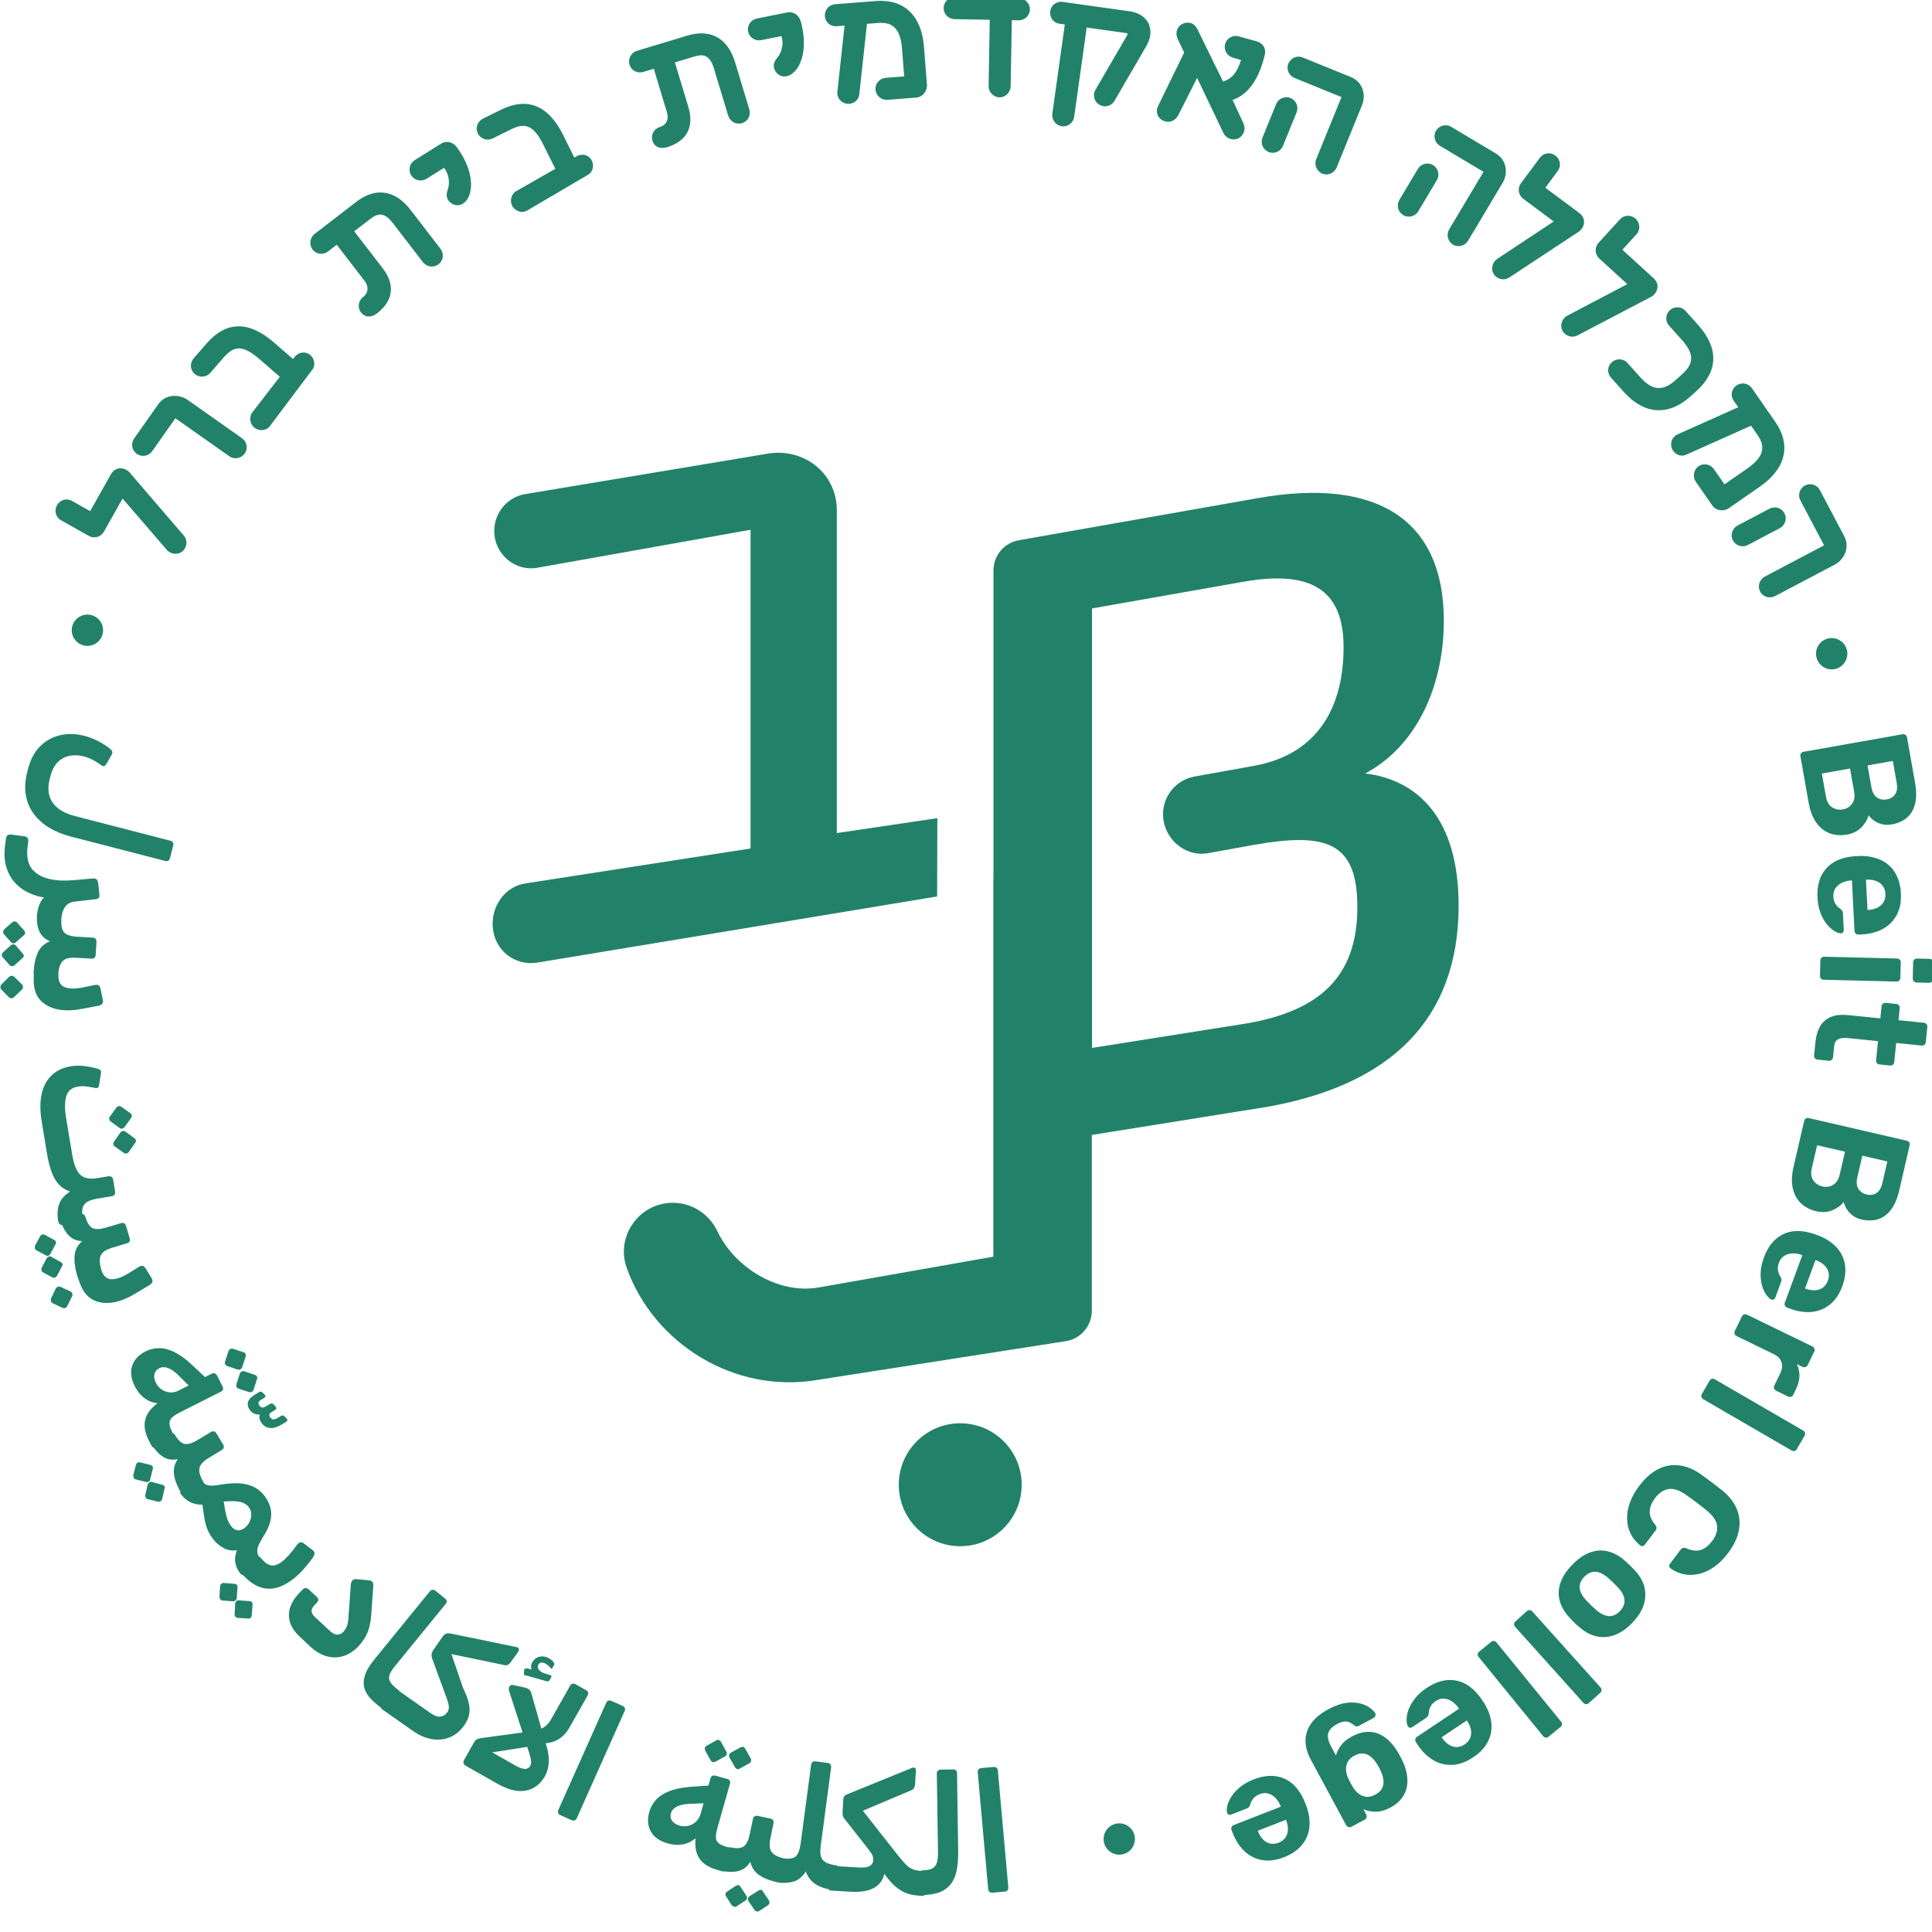 <?xml version="1.0" encoding="UTF-8" standalone="no"?>
<!-- Created with Inkscape (http://www.inkscape.org/) -->

<svg
   xmlns:dc="http://purl.org/dc/elements/1.1/"
   xmlns:cc="http://creativecommons.org/ns#"
   xmlns:rdf="http://www.w3.org/1999/02/22-rdf-syntax-ns#"
   xmlns:svg="http://www.w3.org/2000/svg"
   xmlns="http://www.w3.org/2000/svg"
   xmlns:sodipodi="http://sodipodi.sourceforge.net/DTD/sodipodi-0.dtd"
   xmlns:inkscape="http://www.inkscape.org/namespaces/inkscape"
   version="1.1"
   id="svg2"
   xml:space="preserve"
   width="100"
   height="100"
   viewBox="0 0 100 100"
   sodipodi:docname="בית ברל 2023.svg"
   inkscape:version="0.92.5 (2060ec1f9f, 2020-04-08)"><defs
     id="defs6"><clipPath
       clipPathUnits="userSpaceOnUse"
       id="clipPath108"><path
         d="M 0,0 H 841.89 V 1190.551 H 0 Z"
         id="path106"
         inkscape:connector-curvature="0" /></clipPath><clipPath
       clipPathUnits="userSpaceOnUse"
       id="clipPath172"><path
         d="M 0,0 H 841.89 V 1190.551 H 0 Z"
         id="path170"
         inkscape:connector-curvature="0" /></clipPath><clipPath
       clipPathUnits="userSpaceOnUse"
       id="clipPath276"><path
         d="M 125.193,601.877 H 764.26 V 880.369 H 125.193 Z"
         id="path274"
         inkscape:connector-curvature="0" /></clipPath></defs><sodipodi:namedview
     pagecolor="#ffffff"
     bordercolor="#666666"
     borderopacity="1"
     objecttolerance="10"
     gridtolerance="10"
     guidetolerance="10"
     inkscape:pageopacity="0"
     inkscape:pageshadow="2"
     inkscape:window-width="1366"
     inkscape:window-height="705"
     id="namedview4"
     showgrid="false"
     inkscape:zoom="3.3640357"
     inkscape:cx="91.742107"
     inkscape:cy="44.361153"
     inkscape:window-x="-8"
     inkscape:window-y="-8"
     inkscape:window-maximized="1"
     inkscape:current-layer="g10" /><g
     id="g10"
     inkscape:groupmode="layer"
     inkscape:label="sifrut-new2"
     transform="matrix(1.333,0,0,-1.333,0,100)"><g
       clip-path="none"
       id="g208"
       style="fill:#228269;fill-opacity:1"
       transform="matrix(0.546,0,0,0.546,-18.097,-553.728)"><g
         transform="translate(39.361,1105.618)"
         id="g214"
         style="fill:#228269;fill-opacity:1"><path
           inkscape:connector-curvature="0"
           id="path216"
           style="fill:#228269;fill-opacity:1;fill-rule:nonzero;stroke:none"
           d="M 0,0 C 0.615,0 1.114,0.499 1.114,1.114 1.114,1.729 0.615,2.227 0,2.227 -0.615,2.227 -1.114,1.729 -1.114,1.114 -1.114,0.499 -0.615,0 0,0" /></g><g
         transform="translate(99.806,1093.366)"
         id="g218"
         style="fill:#228269;fill-opacity:1"><path
           inkscape:connector-curvature="0"
           id="path220"
           style="fill:#228269;fill-opacity:1;fill-rule:nonzero;stroke:none"
           d="m 0,0 -7.149,-1.059 v -0.003 0.003 22.951 c 0,2.663 -2.376,4.483 -4.967,4.022 l -17.226,-2.873 c -1.256,-0.224 -2.171,-1.326 -2.171,-2.615 0,-1.65 1.474,-2.904 3.082,-2.615 l 15.147,2.699 V -2.156 L -29.297,-4.64 c -1.45,-0.22 -2.422,-1.601 -2.323,-3.078 0.111,-1.671 1.546,-2.813 3.182,-2.552 l 28.422,4.702 z" /></g><g
         transform="translate(130.236,1096.545)"
         id="g222"
         style="fill:#228269;fill-opacity:1"><path
           inkscape:connector-curvature="0"
           id="path224"
           style="fill:#228269;fill-opacity:1;fill-rule:nonzero;stroke:none"
           d="m 0,0 h -0.004 c 3.503,1.845 5.593,6.005 5.593,10.857 0,7.186 -4.733,10.221 -13.216,8.726 L -24.63,16.588 c -1.047,-0.183 -1.811,-1.093 -1.811,-2.155 V -7.465 h -0.008 v -26.9 l -12.413,-2.187 c -2.91,-0.513 -6.003,1.443 -7.21,3.992 -0.677,1.429 -2.205,2.251 -3.766,1.977 -2.117,-0.374 -3.407,-2.561 -2.683,-4.582 1.907,-5.34 7.628,-9.011 13.659,-7.949 l 17.605,2.747 c 1.047,0.184 1.811,1.095 1.811,2.156 v 12.503 l 12.436,1.993 C 1.784,-22.168 6.641,-17.503 6.641,-9.394 6.641,-3.13 3.691,-0.453 0,0 m -8.368,-17.765 h 0.004 l -11.067,-1.753 v 31.254 l 10.761,1.897 c 4.61,0.812 7.129,-0.401 7.129,-4.641 0,-4.24 -1.799,-7.642 -6.409,-8.457 l -4.178,-0.751 c -1.302,-0.231 -2.253,-1.361 -2.253,-2.68 0,-1.695 1.529,-3.067 3.197,-2.773 l 3.23,0.584 c 5.163,0.911 7.393,0.245 7.393,-4.424 0,-4.915 -2.644,-7.345 -7.807,-8.256" /></g><g
         transform="translate(101.434,1050.332)"
         id="g226"
         style="fill:#228269;fill-opacity:1"><path
           inkscape:connector-curvature="0"
           id="path228"
           style="fill:#228269;fill-opacity:1;fill-rule:nonzero;stroke:none"
           d="m 0,0 c -2.414,0 -4.371,-1.957 -4.371,-4.371 0,-2.414 1.957,-4.371 4.371,-4.371 2.414,0 4.37,1.957 4.37,4.371 C 4.37,-1.957 2.414,0 0,0" /></g><g
         transform="translate(163.408,1103.947)"
         id="g230"
         style="fill:#228269;fill-opacity:1"><path
           inkscape:connector-curvature="0"
           id="path232"
           style="fill:#228269;fill-opacity:1;fill-rule:nonzero;stroke:none"
           d="M 0,0 C 0.615,0 1.114,0.499 1.114,1.114 1.114,1.729 0.615,2.227 0,2.227 -0.615,2.227 -1.114,1.729 -1.114,1.114 -1.114,0.499 -0.615,0 0,0" /></g><g
         transform="translate(112.743,1019.653)"
         id="g234"
         style="fill:#228269;fill-opacity:1"><path
           inkscape:connector-curvature="0"
           id="path236"
           style="fill:#228269;fill-opacity:1;fill-rule:nonzero;stroke:none"
           d="M 0,0 C 0.615,0 1.114,0.499 1.114,1.114 1.114,1.729 0.615,2.227 0,2.227 -0.615,2.227 -1.114,1.729 -1.114,1.114 -1.114,0.499 -0.615,0 0,0" /></g><g
         transform="translate(161.772,1094.452)"
         id="g238"
         style="fill:#228269;fill-opacity:1"><path
           inkscape:connector-curvature="0"
           id="path240"
           style="fill:#228269;fill-opacity:1;fill-rule:nonzero;stroke:none"
           d="m 0,0 c 0.101,-0.57 0.281,-1.037 0.539,-1.401 0.258,-0.364 0.575,-0.617 0.95,-0.759 0.375,-0.142 0.791,-0.172 1.245,-0.092 0.412,0.074 0.749,0.243 1.01,0.509 0.262,0.266 0.433,0.552 0.513,0.857 0.088,-0.119 0.21,-0.237 0.365,-0.355 0.155,-0.117 0.342,-0.207 0.561,-0.269 0.22,-0.061 0.463,-0.068 0.73,-0.021 0.426,0.076 0.782,0.234 1.067,0.474 0.285,0.241 0.48,0.568 0.585,0.981 C 7.67,0.338 7.67,0.844 7.564,1.443 L 6.993,4.66 C 6.978,4.739 6.942,4.8 6.882,4.841 6.823,4.883 6.753,4.896 6.674,4.882 L -0.366,3.633 C -0.445,3.619 -0.506,3.582 -0.547,3.522 -0.589,3.463 -0.602,3.393 -0.588,3.314 Z M 2.94,2.443 3.234,0.786 C 3.296,0.44 3.247,0.157 3.088,-0.061 2.93,-0.279 2.71,-0.413 2.428,-0.463 2.154,-0.511 1.901,-0.463 1.671,-0.318 1.44,-0.173 1.293,0.077 1.231,0.431 L 0.936,2.088 Z M 5.983,2.984 6.26,1.424 C 6.32,1.085 6.284,0.816 6.152,0.617 6.019,0.419 5.82,0.296 5.553,0.248 5.285,0.201 5.052,0.247 4.852,0.387 4.652,0.526 4.522,0.766 4.462,1.105 L 4.185,2.664 Z M 0.847,-7.844 c 0.126,-0.32 0.278,-0.586 0.454,-0.798 0.176,-0.211 0.352,-0.369 0.53,-0.474 0.178,-0.105 0.326,-0.158 0.443,-0.159 0.074,-0.004 0.13,0.019 0.168,0.069 0.037,0.05 0.055,0.111 0.051,0.184 l -0.058,1.143 c -0.005,0.088 -0.017,0.151 -0.037,0.191 -0.021,0.039 -0.069,0.09 -0.146,0.152 -0.053,0.034 -0.118,0.087 -0.195,0.161 -0.077,0.073 -0.145,0.167 -0.202,0.281 -0.057,0.115 -0.09,0.264 -0.1,0.447 -0.011,0.219 0.038,0.411 0.147,0.574 0.11,0.164 0.259,0.293 0.449,0.387 0.19,0.094 0.402,0.15 0.636,0.17 0.014,0 0.031,0.001 0.049,0.002 0.018,0.001 0.031,0.002 0.038,0.002 l 0.183,-3.592 c 0.004,-0.073 0.032,-0.136 0.087,-0.188 0.054,-0.053 0.117,-0.077 0.19,-0.073 l 0.253,0.012 c 0.564,0.029 1.059,0.159 1.484,0.39 0.425,0.231 0.753,0.559 0.985,0.986 0.232,0.427 0.332,0.947 0.3,1.563 -0.027,0.549 -0.16,1.023 -0.397,1.422 -0.237,0.399 -0.564,0.702 -0.982,0.908 -0.418,0.207 -0.91,0.31 -1.475,0.311 C 3.643,-3.776 3.565,-3.78 3.466,-3.785 3.367,-3.79 3.288,-3.794 3.23,-3.797 2.338,-3.872 1.67,-4.168 1.226,-4.686 0.783,-5.204 0.582,-5.884 0.625,-6.727 0.647,-7.151 0.721,-7.524 0.847,-7.844 M 4.096,-5.46 C 4.36,-5.447 4.591,-5.477 4.789,-5.552 4.987,-5.626 5.146,-5.741 5.264,-5.896 5.382,-6.052 5.446,-6.243 5.458,-6.47 5.469,-6.697 5.424,-6.894 5.323,-7.061 5.221,-7.227 5.075,-7.358 4.886,-7.452 4.696,-7.546 4.469,-7.6 4.205,-7.613 L 4.183,-7.614 4.074,-5.461 Z m -3.292,-6.835 c -0.002,-0.081 0.022,-0.147 0.072,-0.2 0.05,-0.052 0.115,-0.08 0.196,-0.082 l 5.168,-0.129 c 0.08,-0.002 0.147,0.023 0.199,0.072 0.053,0.051 0.08,0.116 0.082,0.196 l 0.028,1.1 c 0.002,0.073 -0.023,0.136 -0.073,0.189 -0.05,0.053 -0.115,0.08 -0.196,0.082 l -5.168,0.128 c -0.08,0.002 -0.147,-0.022 -0.199,-0.072 -0.053,-0.05 -0.08,-0.111 -0.082,-0.185 z m 6.597,-0.186 c -0.002,-0.081 0.021,-0.149 0.071,-0.206 0.05,-0.056 0.116,-0.085 0.196,-0.087 l 0.88,-0.022 c 0.081,-0.002 0.149,0.024 0.205,0.077 0.057,0.054 0.086,0.121 0.088,0.202 l 0.029,1.154 c 0.002,0.074 -0.024,0.137 -0.078,0.189 -0.054,0.053 -0.121,0.08 -0.202,0.082 l -0.879,0.022 c -0.081,0.002 -0.148,-0.022 -0.2,-0.072 -0.053,-0.05 -0.08,-0.112 -0.082,-0.185 z m -7.017,-5.483 c -0.008,-0.073 0.012,-0.138 0.058,-0.194 0.045,-0.056 0.109,-0.089 0.189,-0.097 l 0.81,-0.082 c 0.073,-0.007 0.137,0.012 0.193,0.058 0.057,0.046 0.089,0.106 0.096,0.178 l 0.081,0.799 c 0.025,0.248 0.121,0.414 0.288,0.496 0.166,0.083 0.388,0.11 0.666,0.082 l 2.166,-0.219 -0.138,-1.368 c -0.007,-0.073 0.012,-0.137 0.058,-0.194 0.046,-0.056 0.109,-0.088 0.189,-0.096 l 0.744,-0.076 c 0.08,-0.008 0.149,0.011 0.205,0.057 0.056,0.046 0.088,0.106 0.095,0.178 l 0.139,1.368 1.805,-0.182 c 0.081,-0.008 0.149,0.011 0.205,0.056 0.056,0.046 0.089,0.11 0.097,0.19 l 0.108,1.072 c 0.007,0.073 -0.012,0.14 -0.057,0.199 -0.046,0.06 -0.109,0.094 -0.189,0.102 l -1.805,0.183 0.086,0.854 c 0.008,0.08 -0.011,0.148 -0.057,0.204 -0.046,0.057 -0.109,0.089 -0.189,0.097 l -0.744,0.075 C 5.402,-14.216 5.334,-14.235 5.278,-14.281 5.222,-14.326 5.19,-14.389 5.182,-14.47 l -0.087,-0.853 -2.298,0.232 C 2.323,-15.043 1.921,-15.085 1.59,-15.218 1.26,-15.35 1.004,-15.569 0.822,-15.875 0.64,-16.181 0.526,-16.56 0.48,-17.012 Z M -1.08,-25.9 c -0.13,-0.564 -0.148,-1.064 -0.053,-1.5 0.095,-0.436 0.287,-0.793 0.576,-1.07 0.29,-0.278 0.66,-0.469 1.11,-0.573 0.407,-0.094 0.783,-0.07 1.128,0.072 0.346,0.142 0.615,0.338 0.808,0.587 0.034,-0.144 0.1,-0.3 0.196,-0.469 0.097,-0.169 0.234,-0.325 0.411,-0.468 0.178,-0.143 0.399,-0.244 0.663,-0.306 0.422,-0.097 0.811,-0.091 1.167,0.018 0.357,0.11 0.665,0.334 0.924,0.673 0.259,0.339 0.457,0.805 0.594,1.398 l 0.736,3.183 c 0.018,0.079 0.008,0.149 -0.03,0.21 -0.039,0.062 -0.097,0.102 -0.176,0.12 l -6.966,1.611 c -0.078,0.018 -0.148,0.008 -0.21,-0.031 -0.061,-0.038 -0.101,-0.097 -0.119,-0.175 z m 3.663,1.095 -0.379,-1.639 c -0.08,-0.343 -0.235,-0.584 -0.466,-0.722 -0.232,-0.139 -0.487,-0.176 -0.766,-0.111 -0.271,0.063 -0.484,0.206 -0.64,0.43 -0.155,0.224 -0.192,0.511 -0.111,0.861 l 0.379,1.64 z m 3.011,-0.696 -0.357,-1.543 c -0.077,-0.336 -0.216,-0.569 -0.416,-0.7 -0.199,-0.131 -0.431,-0.166 -0.695,-0.105 -0.265,0.062 -0.462,0.196 -0.591,0.402 -0.129,0.207 -0.154,0.478 -0.077,0.814 l 0.357,1.543 z m -9.011,-7.935 c -0.01,-0.344 0.025,-0.648 0.104,-0.911 0.078,-0.263 0.179,-0.478 0.301,-0.645 0.123,-0.166 0.238,-0.272 0.345,-0.32 0.067,-0.032 0.127,-0.033 0.181,-0.002 0.055,0.031 0.095,0.081 0.12,0.149 l 0.395,1.074 c 0.03,0.082 0.044,0.146 0.041,0.19 -0.004,0.044 -0.028,0.11 -0.074,0.197 -0.036,0.052 -0.075,0.127 -0.117,0.225 -0.042,0.097 -0.067,0.21 -0.074,0.338 -0.008,0.128 0.02,0.278 0.083,0.45 0.076,0.206 0.196,0.363 0.361,0.47 0.164,0.108 0.353,0.168 0.564,0.179 0.211,0.013 0.429,-0.018 0.651,-0.093 0.014,-0.005 0.03,-0.011 0.047,-0.017 0.017,-0.006 0.029,-0.011 0.036,-0.013 l -1.243,-3.375 c -0.025,-0.069 -0.023,-0.138 0.006,-0.208 0.029,-0.069 0.078,-0.116 0.147,-0.142 l 0.237,-0.087 c 0.53,-0.195 1.036,-0.27 1.518,-0.225 0.481,0.046 0.912,0.219 1.293,0.52 0.38,0.302 0.677,0.741 0.89,1.32 0.19,0.516 0.254,1.004 0.193,1.464 -0.061,0.46 -0.243,0.867 -0.546,1.221 -0.304,0.354 -0.715,0.642 -1.235,0.865 -0.055,0.02 -0.129,0.047 -0.222,0.081 -0.093,0.035 -0.167,0.062 -0.222,0.082 -0.85,0.282 -1.58,0.271 -2.191,-0.031 -0.612,-0.302 -1.063,-0.849 -1.355,-1.641 -0.147,-0.399 -0.225,-0.77 -0.234,-1.115 m 3.924,0.917 c 0.248,-0.091 0.448,-0.21 0.601,-0.356 0.153,-0.146 0.254,-0.314 0.301,-0.503 0.048,-0.19 0.032,-0.391 -0.046,-0.604 -0.079,-0.214 -0.198,-0.377 -0.357,-0.491 -0.158,-0.113 -0.344,-0.175 -0.555,-0.188 -0.212,-0.011 -0.441,0.028 -0.689,0.119 l -0.021,0.008 0.745,2.023 z m -5.758,-5.033 c -0.036,-0.073 -0.041,-0.143 -0.018,-0.212 0.024,-0.068 0.072,-0.12 0.145,-0.156 l 2.622,-1.273 c 0.297,-0.144 0.486,-0.338 0.567,-0.581 0.082,-0.244 0.052,-0.51 -0.089,-0.801 l -0.423,-0.87 c -0.032,-0.066 -0.036,-0.134 -0.012,-0.202 0.024,-0.069 0.072,-0.121 0.144,-0.156 l 0.851,-0.413 c 0.073,-0.035 0.143,-0.041 0.212,-0.018 0.069,0.024 0.119,0.069 0.151,0.135 l 0.207,0.426 c 0.153,0.316 0.233,0.622 0.237,0.917 0.005,0.296 -0.055,0.575 -0.179,0.839 l 0.396,-0.192 c 0.066,-0.032 0.135,-0.035 0.209,-0.01 0.073,0.026 0.126,0.072 0.158,0.137 l 0.471,0.97 c 0.032,0.066 0.035,0.134 0.008,0.204 -0.027,0.071 -0.074,0.122 -0.14,0.154 l -4.65,2.258 c -0.073,0.035 -0.143,0.041 -0.212,0.017 -0.069,-0.023 -0.119,-0.068 -0.151,-0.134 z m -2.351,-4.492 c -0.036,-0.063 -0.046,-0.13 -0.027,-0.2 0.019,-0.07 0.063,-0.125 0.133,-0.166 l 6.278,-3.644 c 0.07,-0.04 0.14,-0.051 0.21,-0.032 0.07,0.018 0.124,0.059 0.161,0.123 l 0.552,0.951 c 0.04,0.07 0.051,0.14 0.033,0.21 -0.019,0.07 -0.063,0.125 -0.133,0.166 l -6.279,3.644 c -0.07,0.04 -0.14,0.051 -0.21,0.032 -0.07,-0.018 -0.125,-0.062 -0.166,-0.132 z m -5.112,-7.718 c -0.144,-0.396 -0.211,-0.783 -0.201,-1.158 0.011,-0.376 0.093,-0.723 0.247,-1.042 0.154,-0.318 0.382,-0.601 0.683,-0.847 0.053,-0.04 0.111,-0.054 0.175,-0.043 0.064,0.012 0.116,0.044 0.155,0.097 l 0.757,1 c 0.053,0.07 0.079,0.138 0.077,0.203 -10e-4,0.065 -0.036,0.143 -0.106,0.233 -0.278,0.338 -0.404,0.661 -0.378,0.968 0.025,0.307 0.153,0.613 0.383,0.917 0.274,0.362 0.59,0.574 0.948,0.634 0.358,0.06 0.775,-0.075 1.25,-0.407 0.516,-0.363 1.008,-0.735 1.474,-1.115 0.449,-0.367 0.693,-0.731 0.733,-1.092 0.039,-0.36 -0.078,-0.722 -0.352,-1.085 -0.23,-0.304 -0.487,-0.51 -0.77,-0.617 -0.283,-0.108 -0.631,-0.075 -1.042,0.098 -0.1,0.039 -0.183,0.051 -0.249,0.036 -0.066,-0.014 -0.125,-0.056 -0.178,-0.126 l -0.757,-1.001 c -0.039,-0.052 -0.056,-0.111 -0.05,-0.175 0.007,-0.065 0.036,-0.117 0.089,-0.157 0.318,-0.223 0.652,-0.365 1.001,-0.426 0.349,-0.062 0.705,-0.046 1.069,0.046 0.364,0.093 0.718,0.262 1.061,0.509 0.342,0.246 0.662,0.566 0.958,0.957 0.407,0.539 0.663,1.071 0.767,1.599 0.105,0.527 0.061,1.032 -0.131,1.513 -0.193,0.481 -0.532,0.923 -1.017,1.327 -0.247,0.196 -0.508,0.398 -0.783,0.606 -0.275,0.208 -0.535,0.399 -0.779,0.575 -0.526,0.361 -1.046,0.57 -1.559,0.627 -0.513,0.057 -1.007,-0.036 -1.481,-0.28 -0.474,-0.244 -0.918,-0.641 -1.334,-1.19 -0.296,-0.392 -0.516,-0.787 -0.66,-1.184 m -4.952,-5.737 c -0.14,-0.436 -0.15,-0.861 -0.031,-1.277 0.119,-0.415 0.35,-0.804 0.693,-1.166 0.096,-0.112 0.211,-0.233 0.345,-0.363 0.135,-0.13 0.257,-0.238 0.368,-0.324 0.379,-0.336 0.781,-0.55 1.205,-0.644 0.424,-0.093 0.852,-0.062 1.282,0.093 0.43,0.156 0.847,0.442 1.249,0.859 0.407,0.422 0.681,0.851 0.821,1.286 0.14,0.436 0.155,0.864 0.047,1.285 -0.109,0.42 -0.338,0.814 -0.686,1.181 -0.096,0.103 -0.21,0.218 -0.345,0.348 -0.135,0.13 -0.257,0.243 -0.368,0.34 -0.374,0.33 -0.771,0.547 -1.19,0.651 -0.419,0.105 -0.844,0.079 -1.274,-0.077 -0.43,-0.155 -0.857,-0.452 -1.28,-0.89 -0.417,-0.433 -0.696,-0.867 -0.836,-1.302 m 2.518,0.819 c 0.29,-0.021 0.596,-0.176 0.918,-0.466 0.084,-0.071 0.192,-0.171 0.324,-0.298 0.132,-0.127 0.235,-0.232 0.309,-0.313 0.296,-0.306 0.461,-0.605 0.495,-0.898 0.033,-0.292 -0.074,-0.568 -0.324,-0.826 -0.249,-0.259 -0.52,-0.375 -0.811,-0.349 -0.29,0.026 -0.594,0.181 -0.91,0.466 -0.084,0.071 -0.193,0.17 -0.324,0.297 -0.132,0.128 -0.235,0.232 -0.309,0.314 -0.302,0.311 -0.469,0.61 -0.503,0.897 -0.033,0.288 0.075,0.56 0.324,0.819 0.25,0.258 0.52,0.377 0.811,0.357 m -5.713,-3.535 c -0.055,-0.049 -0.084,-0.11 -0.088,-0.183 -0.004,-0.072 0.021,-0.138 0.075,-0.198 l 4.85,-5.402 c 0.053,-0.06 0.117,-0.092 0.189,-0.096 0.073,-0.004 0.136,0.018 0.191,0.067 l 0.818,0.735 c 0.06,0.054 0.092,0.117 0.096,0.19 0.004,0.072 -0.021,0.138 -0.075,0.198 l -4.85,5.402 c -0.054,0.06 -0.117,0.092 -0.189,0.096 -0.073,0.004 -0.139,-0.021 -0.199,-0.075 z m -2.578,-2.147 c -0.057,-0.046 -0.089,-0.105 -0.097,-0.178 -0.007,-0.072 0.015,-0.139 0.066,-0.202 l 4.586,-5.627 c 0.051,-0.062 0.113,-0.097 0.185,-0.105 0.072,-0.007 0.137,0.013 0.194,0.059 l 0.852,0.695 c 0.063,0.051 0.098,0.112 0.105,0.185 0.007,0.072 -0.014,0.139 -0.065,0.202 l -4.587,5.627 c -0.051,0.062 -0.112,0.097 -0.185,0.105 -0.072,0.007 -0.139,-0.015 -0.202,-0.066 z m -4.569,-3.34 c -0.211,-0.272 -0.362,-0.538 -0.453,-0.798 -0.091,-0.259 -0.137,-0.492 -0.136,-0.698 0.002,-0.206 0.032,-0.361 0.091,-0.462 0.034,-0.065 0.083,-0.101 0.145,-0.109 0.062,-0.007 0.123,0.01 0.184,0.051 l 0.952,0.635 c 0.073,0.049 0.121,0.092 0.145,0.13 0.023,0.037 0.042,0.105 0.056,0.202 0.002,0.064 0.014,0.147 0.038,0.251 0.023,0.103 0.069,0.209 0.139,0.317 0.069,0.108 0.18,0.213 0.332,0.314 0.183,0.122 0.373,0.179 0.569,0.168 0.196,-0.01 0.383,-0.072 0.561,-0.187 0.178,-0.115 0.335,-0.268 0.472,-0.459 0.008,-0.012 0.017,-0.026 0.027,-0.041 0.01,-0.015 0.017,-0.026 0.022,-0.032 l -2.992,-1.997 c -0.061,-0.04 -0.1,-0.097 -0.118,-0.17 -0.017,-0.074 -0.005,-0.141 0.036,-0.202 l 0.14,-0.21 c 0.313,-0.47 0.678,-0.828 1.094,-1.075 0.416,-0.247 0.867,-0.361 1.352,-0.341 0.485,0.019 0.983,0.2 1.496,0.542 0.457,0.305 0.797,0.662 1.018,1.07 0.222,0.408 0.314,0.844 0.277,1.309 -0.037,0.464 -0.199,0.94 -0.488,1.426 -0.033,0.048 -0.077,0.114 -0.132,0.196 -0.055,0.083 -0.098,0.148 -0.131,0.197 -0.521,0.728 -1.118,1.15 -1.79,1.265 -0.672,0.116 -1.359,-0.06 -2.06,-0.529 -0.354,-0.236 -0.636,-0.49 -0.846,-0.763 m 3.711,-1.569 c 0.147,-0.22 0.239,-0.433 0.277,-0.642 0.037,-0.208 0.02,-0.403 -0.053,-0.584 -0.073,-0.181 -0.205,-0.335 -0.394,-0.461 -0.189,-0.126 -0.381,-0.188 -0.576,-0.186 -0.195,0.002 -0.382,0.06 -0.56,0.175 -0.178,0.115 -0.34,0.282 -0.487,0.501 l -0.012,0.019 1.793,1.196 z M -35.37,-65.45 c -0.269,-0.374 -0.408,-0.779 -0.415,-1.216 -0.007,-0.436 0.12,-0.897 0.38,-1.381 l 2.512,-4.656 c 0.035,-0.065 0.089,-0.108 0.164,-0.131 0.074,-0.022 0.144,-0.016 0.209,0.019 l 0.949,0.509 c 0.065,0.035 0.107,0.089 0.126,0.162 0.019,0.072 0.011,0.141 -0.023,0.206 l -0.198,0.368 c 0.269,-0.114 0.566,-0.171 0.891,-0.171 0.325,-0.001 0.665,0.095 1.02,0.285 0.336,0.181 0.601,0.396 0.796,0.646 0.194,0.25 0.321,0.522 0.379,0.816 0.059,0.293 0.059,0.603 10e-4,0.93 -0.059,0.326 -0.172,0.661 -0.34,1.004 -0.083,0.171 -0.175,0.342 -0.275,0.513 -0.201,0.342 -0.421,0.628 -0.66,0.857 -0.24,0.229 -0.496,0.397 -0.77,0.504 -0.274,0.107 -0.567,0.145 -0.88,0.115 -0.312,-0.03 -0.636,-0.136 -0.972,-0.316 -0.342,-0.184 -0.602,-0.394 -0.779,-0.631 -0.177,-0.236 -0.298,-0.48 -0.363,-0.731 l -0.348,0.649 c -0.142,0.265 -0.218,0.495 -0.227,0.69 -0.009,0.195 0.044,0.364 0.158,0.509 0.114,0.144 0.284,0.277 0.51,0.399 0.2,0.107 0.375,0.164 0.526,0.17 0.151,0.006 0.279,-0.019 0.384,-0.075 0.105,-0.056 0.194,-0.114 0.268,-0.174 0.064,-0.058 0.125,-0.089 0.182,-0.096 0.058,-0.006 0.116,0.006 0.174,0.037 l 1.037,0.557 c 0.065,0.035 0.111,0.088 0.138,0.161 0.028,0.073 0.019,0.143 -0.026,0.211 -0.058,0.094 -0.173,0.207 -0.344,0.34 -0.171,0.132 -0.397,0.238 -0.676,0.317 -0.28,0.079 -0.612,0.096 -0.996,0.052 -0.384,-0.044 -0.815,-0.194 -1.293,-0.451 -0.543,-0.291 -0.949,-0.624 -1.219,-0.997 m 3.724,-2.158 c 0.2,-0.03 0.378,-0.115 0.537,-0.255 0.158,-0.14 0.301,-0.313 0.428,-0.519 0.086,-0.145 0.168,-0.297 0.245,-0.456 0.098,-0.213 0.161,-0.425 0.19,-0.634 0.029,-0.209 10e-4,-0.405 -0.084,-0.588 -0.084,-0.183 -0.25,-0.34 -0.495,-0.472 -0.233,-0.125 -0.449,-0.175 -0.65,-0.149 -0.201,0.025 -0.381,0.101 -0.541,0.228 -0.159,0.126 -0.291,0.278 -0.394,0.456 -0.045,0.067 -0.103,0.167 -0.174,0.3 -0.071,0.132 -0.122,0.236 -0.154,0.31 -0.091,0.184 -0.145,0.378 -0.162,0.581 -0.018,0.203 0.018,0.397 0.106,0.581 0.088,0.185 0.248,0.34 0.481,0.465 0.245,0.131 0.468,0.182 0.667,0.152 m -8.809,-2.4 c -0.264,-0.221 -0.468,-0.449 -0.613,-0.682 -0.145,-0.234 -0.239,-0.452 -0.283,-0.654 -0.043,-0.201 -0.047,-0.358 -0.011,-0.47 0.02,-0.071 0.06,-0.117 0.119,-0.137 0.059,-0.02 0.122,-0.017 0.191,0.01 l 1.065,0.415 c 0.082,0.032 0.139,0.064 0.17,0.096 0.031,0.032 0.063,0.094 0.098,0.186 0.016,0.061 0.046,0.14 0.091,0.236 0.045,0.097 0.113,0.19 0.204,0.28 0.09,0.091 0.221,0.169 0.392,0.236 0.205,0.08 0.402,0.094 0.591,0.042 0.19,-0.052 0.359,-0.153 0.509,-0.304 0.149,-0.15 0.269,-0.333 0.362,-0.549 0.005,-0.014 0.011,-0.029 0.018,-0.046 0.006,-0.017 0.011,-0.029 0.014,-0.036 l -3.351,-1.308 c -0.068,-0.026 -0.119,-0.073 -0.151,-0.141 -0.033,-0.068 -0.036,-0.136 -0.009,-0.204 l 0.092,-0.236 c 0.205,-0.526 0.484,-0.954 0.837,-1.285 0.354,-0.33 0.769,-0.538 1.247,-0.623 0.478,-0.085 1.004,-0.016 1.578,0.208 0.512,0.2 0.92,0.476 1.224,0.826 0.304,0.351 0.488,0.757 0.552,1.219 0.064,0.462 0.007,0.961 -0.171,1.498 -0.022,0.055 -0.05,0.128 -0.086,0.22 -0.036,0.092 -0.065,0.166 -0.086,0.22 -0.353,0.823 -0.845,1.363 -1.477,1.62 -0.631,0.258 -1.34,0.233 -2.126,-0.074 -0.396,-0.154 -0.726,-0.342 -0.99,-0.563 m 3.288,-2.33 c 0.096,-0.246 0.14,-0.475 0.132,-0.686 -0.007,-0.212 -0.067,-0.398 -0.177,-0.559 -0.11,-0.162 -0.271,-0.283 -0.483,-0.366 -0.212,-0.083 -0.413,-0.102 -0.603,-0.058 -0.19,0.043 -0.36,0.141 -0.509,0.291 -0.149,0.15 -0.272,0.348 -0.368,0.594 l -0.008,0.021 2.008,0.784 z" /></g><g
         transform="translate(35.083,1096.655)"
         id="g242"
         style="fill:#228269;fill-opacity:1"><path
           inkscape:connector-curvature="0"
           id="path244"
           style="fill:#228269;fill-opacity:1;fill-rule:nonzero;stroke:none"
           d="M 0,0 C -0.155,-0.601 -0.189,-1.15 -0.103,-1.647 -0.016,-2.144 0.171,-2.588 0.46,-2.979 0.748,-3.37 1.118,-3.701 1.567,-3.971 2.016,-4.241 2.534,-4.452 3.12,-4.603 l 6.698,-1.73 c 0.076,-0.02 0.144,-0.013 0.206,0.02 0.061,0.033 0.102,0.091 0.124,0.175 l 0.236,0.913 c 0.019,0.076 0.011,0.145 -0.026,0.207 -0.036,0.062 -0.093,0.103 -0.169,0.123 L 3.4,-3.142 C 2.639,-2.946 2.106,-2.623 1.8,-2.175 1.494,-1.727 1.426,-1.172 1.597,-0.51 l 0.059,0.229 C 1.766,0.145 1.94,0.473 2.178,0.703 2.416,0.934 2.693,1.081 3.01,1.146 3.327,1.21 3.664,1.196 4.022,1.104 4.204,1.056 4.397,0.984 4.599,0.888 4.801,0.791 5.011,0.661 5.229,0.5 5.324,0.427 5.401,0.398 5.463,0.415 5.524,0.432 5.59,0.5 5.661,0.619 L 5.998,1.214 C 6.057,1.32 6.068,1.409 6.03,1.48 5.991,1.55 5.907,1.635 5.779,1.733 5.519,1.922 5.244,2.088 4.952,2.233 4.661,2.377 4.363,2.488 4.059,2.567 3.465,2.72 2.895,2.735 2.348,2.613 1.802,2.49 1.326,2.23 0.923,1.831 0.52,1.432 0.232,0.898 0.059,0.228 Z m -1.575,-5.192 c -0.076,-0.569 -0.053,-1.071 0.067,-1.507 0.121,-0.436 0.313,-0.808 0.577,-1.117 0.264,-0.309 0.58,-0.554 0.948,-0.738 C 0.385,-8.738 0.782,-8.866 1.208,-8.938 1.098,-8.995 0.994,-9.136 0.897,-9.36 0.8,-9.585 0.731,-9.846 0.692,-10.142 c -0.031,-0.233 0.07,-0.366 0.304,-0.397 L 2.211,-10.7 c 0.117,-0.016 0.184,0.043 0.201,0.175 l 0.03,0.222 c 0.026,0.195 0.073,0.369 0.141,0.522 0.068,0.154 0.168,0.281 0.3,0.383 0.132,0.101 0.307,0.161 0.523,0.18 l 1.352,0.153 c 0.072,0.006 0.139,0.017 0.201,0.033 0.061,0.015 0.109,0.047 0.143,0.094 0.034,0.047 0.042,0.127 0.026,0.24 L 5.05,-7.939 C 5.03,-7.793 4.99,-7.695 4.929,-7.643 4.869,-7.592 4.778,-7.57 4.658,-7.578 L 3.648,-7.669 C 3.375,-7.696 3.093,-7.714 2.802,-7.723 2.512,-7.732 2.23,-7.719 1.958,-7.683 1.265,-7.59 0.745,-7.355 0.399,-6.976 c -0.346,0.379 -0.469,0.942 -0.37,1.69 l 0.039,0.292 c 0.015,0.116 0.002,0.211 -0.039,0.284 -0.042,0.073 -0.118,0.117 -0.227,0.131 l -0.923,0.123 c -0.109,0.014 -0.198,0 -0.267,-0.042 -0.069,-0.042 -0.111,-0.122 -0.127,-0.239 z m 2.433,-6.14 c 0.139,-0.319 0.393,-0.557 0.761,-0.712 -0.403,-0.157 -0.69,-0.422 -0.861,-0.793 -0.172,-0.372 -0.273,-0.828 -0.305,-1.37 -0.014,-0.235 0.096,-0.359 0.332,-0.373 l 1.223,-0.073 c 0.118,-0.006 0.18,0.049 0.187,0.167 0.021,0.345 0.076,0.613 0.166,0.804 0.09,0.192 0.225,0.322 0.406,0.39 0.181,0.068 0.417,0.093 0.707,0.076 l 1.071,-0.063 c 0.204,-0.012 0.312,0.08 0.323,0.276 l 0.054,0.906 c 0.011,0.196 -0.085,0.3 -0.289,0.312 l -1.071,0.063 c -0.447,0.026 -0.754,0.123 -0.921,0.29 -0.167,0.168 -0.238,0.463 -0.213,0.887 0.014,0.235 -0.097,0.359 -0.332,0.373 l -1.224,0.073 c -0.117,0.006 -0.18,-0.049 -0.187,-0.167 -0.023,-0.392 0.035,-0.747 0.173,-1.066 m -2.017,-0.772 c 0.044,-0.058 0.102,-0.087 0.172,-0.087 0.071,-10e-4 0.132,0.025 0.182,0.077 l 0.561,0.499 c 0.057,0.043 0.088,0.097 0.092,0.159 0.003,0.063 -0.021,0.124 -0.072,0.182 l -0.498,0.56 c -0.045,0.05 -0.1,0.077 -0.167,0.081 -0.066,0.004 -0.125,-0.016 -0.175,-0.06 l -0.572,-0.498 c -0.042,-0.052 -0.067,-0.112 -0.075,-0.179 -0.008,-0.066 0.006,-0.12 0.043,-0.161 z m -0.096,-1.636 c 0.044,-0.05 0.102,-0.075 0.172,-0.075 0.071,0 0.132,0.022 0.181,0.066 l 0.562,0.51 c 0.057,0.036 0.087,0.085 0.091,0.148 0.004,0.063 -0.02,0.119 -0.072,0.17 l -0.497,0.584 c -0.044,0.05 -0.1,0.075 -0.167,0.075 -0.067,0 -0.125,-0.018 -0.174,-0.055 l -0.574,-0.521 c -0.042,-0.045 -0.067,-0.1 -0.075,-0.167 -0.008,-0.066 0.007,-0.12 0.044,-0.162 z m 1.712,-1.059 c -0.007,-0.707 0.21,-1.242 0.65,-1.604 0.44,-0.362 1.022,-0.546 1.745,-0.553 0.133,-0.002 0.298,0.007 0.495,0.024 0.197,0.018 0.382,0.046 0.555,0.083 l 1.181,0.224 c 0.244,0.053 0.339,0.193 0.287,0.422 l -0.158,0.779 c -0.022,0.111 -0.063,0.189 -0.121,0.237 -0.059,0.048 -0.151,0.061 -0.277,0.038 L 3.893,-15.34 c -0.118,-0.022 -0.23,-0.039 -0.336,-0.05 -0.106,-0.011 -0.215,-0.015 -0.324,-0.014 -0.346,0.003 -0.603,0.076 -0.77,0.219 -0.168,0.143 -0.25,0.372 -0.247,0.686 l 10e-4,0.095 c 10e-4,0.11 -0.02,0.196 -0.062,0.26 -0.043,0.063 -0.119,0.095 -0.229,0.096 l -1.261,0.013 c -0.055,0 -0.102,-0.015 -0.142,-0.046 -0.039,-0.031 -0.06,-0.078 -0.06,-0.141 z m -1.768,-1.22 c 0.063,-0.056 0.127,-0.082 0.194,-0.079 0.067,0.004 0.128,0.032 0.183,0.087 l 0.56,0.536 c 0.047,0.047 0.071,0.104 0.072,0.17 0.001,0.067 -0.022,0.128 -0.069,0.184 l -0.548,0.547 c -0.055,0.048 -0.116,0.072 -0.182,0.073 -0.067,10e-4 -0.128,-0.022 -0.184,-0.069 l -0.547,-0.537 c -0.048,-0.054 -0.074,-0.117 -0.079,-0.188 -0.004,-0.07 0.017,-0.129 0.063,-0.177 z m 2.708,-11.086 c 0.087,-0.527 0.196,-0.972 0.329,-1.337 0.132,-0.364 0.304,-0.662 0.518,-0.893 0.213,-0.232 0.48,-0.401 0.8,-0.507 -0.403,-0.258 -0.663,-0.56 -0.781,-0.906 -0.118,-0.346 -0.14,-0.74 -0.067,-1.182 0.038,-0.232 0.174,-0.329 0.406,-0.291 l 1.209,0.201 c 0.117,0.019 0.165,0.087 0.146,0.203 l -0.025,0.151 c -0.042,0.256 -0.041,0.473 0.005,0.652 0.046,0.179 0.15,0.322 0.312,0.428 0.161,0.106 0.405,0.186 0.73,0.24 l 1.012,0.168 c 0.201,0.033 0.286,0.147 0.254,0.341 l -0.137,0.825 c -0.033,0.202 -0.151,0.286 -0.352,0.252 l -0.779,-0.129 c -0.543,-0.09 -0.947,-0.007 -1.212,0.248 -0.265,0.254 -0.456,0.738 -0.574,1.451 l -0.434,2.616 c -0.099,0.597 -0.095,1.093 0.011,1.489 0.105,0.396 0.383,0.631 0.832,0.705 0.194,0.032 0.389,0.037 0.584,0.013 0.195,-0.023 0.399,-0.057 0.614,-0.101 0.114,-0.021 0.193,-0.014 0.235,0.021 0.042,0.035 0.068,0.093 0.079,0.174 l 0.126,0.822 c 0.024,0.099 0.015,0.174 -0.025,0.222 -0.04,0.05 -0.102,0.087 -0.185,0.113 -0.736,0.213 -1.38,0.273 -1.93,0.182 -0.543,-0.09 -0.992,-0.299 -1.347,-0.629 -0.356,-0.33 -0.597,-0.772 -0.724,-1.326 -0.127,-0.555 -0.126,-1.224 0.004,-2.007 z m 5.163,1.787 c 0.063,-0.045 0.129,-0.06 0.198,-0.045 0.069,0.016 0.126,0.055 0.172,0.118 l 0.446,0.624 c 0.045,0.063 0.064,0.128 0.057,0.194 -0.007,0.067 -0.046,0.122 -0.117,0.166 l -0.623,0.447 c -0.063,0.045 -0.128,0.06 -0.193,0.045 -0.065,-0.014 -0.121,-0.05 -0.167,-0.105 l -0.447,-0.624 c -0.053,-0.064 -0.072,-0.131 -0.056,-0.2 0.015,-0.069 0.05,-0.123 0.104,-0.162 z m 0.292,-1.767 c 0.063,-0.045 0.13,-0.062 0.2,-0.051 0.07,0.012 0.127,0.049 0.172,0.113 l 0.445,0.635 c 0.053,0.064 0.072,0.127 0.058,0.188 -0.014,0.062 -0.053,0.115 -0.116,0.16 l -0.625,0.458 c -0.055,0.039 -0.119,0.052 -0.192,0.04 -0.074,-0.012 -0.13,-0.045 -0.169,-0.099 l -0.444,-0.635 c -0.045,-0.064 -0.067,-0.129 -0.063,-0.196 0.003,-0.067 0.04,-0.123 0.111,-0.167 z M 2.945,-32.96 c 0.239,-0.253 0.559,-0.389 0.958,-0.409 -0.325,-0.286 -0.504,-0.632 -0.538,-1.04 -0.034,-0.408 0.027,-0.872 0.182,-1.391 0.067,-0.226 0.214,-0.305 0.44,-0.238 l 1.174,0.351 c 0.113,0.034 0.152,0.107 0.119,0.22 -0.099,0.331 -0.139,0.602 -0.12,0.813 0.019,0.211 0.102,0.379 0.249,0.505 0.147,0.126 0.36,0.23 0.638,0.313 l 1.028,0.307 c 0.196,0.058 0.265,0.182 0.209,0.37 l -0.259,0.869 c -0.057,0.189 -0.183,0.254 -0.378,0.195 l -1.028,-0.307 c -0.429,-0.128 -0.751,-0.142 -0.965,-0.042 -0.214,0.1 -0.382,0.353 -0.504,0.76 -0.067,0.226 -0.214,0.305 -0.44,0.237 l -1.174,-0.35 c -0.113,-0.034 -0.153,-0.107 -0.119,-0.22 0.113,-0.376 0.288,-0.691 0.528,-0.943 m -1.631,-1.416 c 0.06,-0.039 0.124,-0.047 0.191,-0.023 0.066,0.024 0.114,0.069 0.144,0.135 l 0.356,0.66 c 0.04,0.061 0.05,0.122 0.032,0.182 -0.018,0.06 -0.061,0.109 -0.129,0.146 l -0.66,0.356 c -0.059,0.032 -0.12,0.038 -0.184,0.019 C 1,-32.92 0.952,-32.959 0.92,-33.017 l -0.367,-0.664 c -0.022,-0.064 -0.026,-0.128 -0.01,-0.193 0.015,-0.065 0.047,-0.111 0.096,-0.138 z m 0.468,-1.57 c 0.059,-0.031 0.121,-0.035 0.188,-0.011 0.067,0.024 0.116,0.065 0.148,0.124 l 0.353,0.671 c 0.041,0.054 0.053,0.11 0.035,0.17 -0.018,0.061 -0.06,0.106 -0.126,0.135 l -0.667,0.379 c -0.059,0.032 -0.119,0.036 -0.182,0.013 -0.063,-0.023 -0.112,-0.06 -0.145,-0.111 L 1.025,-35.262 C 1,-35.318 0.996,-35.379 1.011,-35.444 c 0.016,-0.065 0.048,-0.111 0.097,-0.137 z M 3.74,-36.36 c 0.237,-0.666 0.624,-1.094 1.162,-1.282 0.537,-0.189 1.147,-0.163 1.828,0.079 0.126,0.045 0.278,0.109 0.457,0.193 0.178,0.084 0.343,0.174 0.492,0.269 l 1.032,0.616 c 0.211,0.133 0.253,0.298 0.125,0.494 l -0.415,0.678 c -0.059,0.096 -0.124,0.156 -0.196,0.181 -0.071,0.024 -0.162,0.005 -0.273,-0.059 L 7.153,-35.688 C 7.05,-35.749 6.95,-35.803 6.854,-35.85 6.758,-35.896 6.658,-35.938 6.555,-35.975 6.229,-36.09 5.963,-36.11 5.756,-36.033 c -0.206,0.077 -0.362,0.264 -0.467,0.56 l -0.032,0.089 c -0.036,0.103 -0.086,0.177 -0.147,0.222 -0.062,0.045 -0.145,0.049 -0.248,0.012 l -1.189,-0.421 c -0.052,-0.018 -0.091,-0.049 -0.117,-0.092 -0.027,-0.043 -0.03,-0.094 -0.009,-0.153 z m -1.241,-1.753 c 0.078,-0.031 0.147,-0.033 0.209,-0.007 0.062,0.026 0.109,0.074 0.142,0.144 l 0.341,0.696 c 0.029,0.06 0.032,0.122 0.01,0.185 -0.022,0.063 -0.065,0.112 -0.128,0.148 l -0.703,0.326 c -0.068,0.026 -0.133,0.028 -0.196,0.006 -0.063,-0.023 -0.112,-0.065 -0.148,-0.128 l -0.33,-0.692 c -0.026,-0.068 -0.029,-0.135 -0.009,-0.203 0.02,-0.068 0.06,-0.117 0.12,-0.145 z m 6.311,-9.76 c 0.102,-0.203 0.248,-0.257 0.438,-0.162 l 1.115,0.563 c 0.042,0.021 0.073,0.055 0.094,0.1 0.021,0.046 0.021,0.09 0,0.132 l -0.165,0.326 c -0.166,0.33 -0.215,0.589 -0.147,0.777 0.067,0.189 0.298,0.382 0.691,0.58 l 2.946,1.486 c 0.063,0.032 0.107,0.079 0.134,0.14 0.026,0.062 0.021,0.128 -0.014,0.198 l -0.404,0.8 c -0.039,0.077 -0.092,0.129 -0.158,0.157 -0.067,0.028 -0.143,0.021 -0.227,-0.022 l -0.473,-0.239 -0.979,0.919 c -0.44,0.403 -0.852,0.695 -1.233,0.876 -0.382,0.181 -0.741,0.269 -1.077,0.262 -0.335,-0.006 -0.647,-0.082 -0.934,-0.227 -0.491,-0.248 -0.81,-0.589 -0.956,-1.024 -0.146,-0.434 -0.081,-0.925 0.195,-1.472 0.177,-0.351 0.403,-0.628 0.678,-0.833 0.275,-0.204 0.584,-0.325 0.929,-0.363 -0.491,-0.371 -0.785,-0.769 -0.881,-1.197 -0.097,-0.427 -0.009,-0.91 0.263,-1.451 z m 0.235,5.042 c 0.041,0.188 0.156,0.33 0.346,0.426 0.182,0.092 0.389,0.095 0.622,0.01 0.232,-0.085 0.48,-0.259 0.745,-0.522 l 0.719,-0.719 -0.715,-0.361 c -0.197,-0.1 -0.4,-0.142 -0.609,-0.129 -0.209,0.013 -0.402,0.079 -0.58,0.195 -0.178,0.118 -0.32,0.281 -0.426,0.492 -0.11,0.217 -0.144,0.42 -0.102,0.608 m 5.912,0.33 c 0.073,-0.025 0.141,-0.019 0.203,0.016 0.061,0.036 0.104,0.09 0.128,0.164 l 0.24,0.728 c 0.024,0.074 0.023,0.142 -0.003,0.203 -0.027,0.062 -0.081,0.103 -0.162,0.123 l -0.728,0.24 c -0.074,0.025 -0.14,0.02 -0.197,-0.014 -0.058,-0.033 -0.101,-0.084 -0.129,-0.15 l -0.24,-0.729 c -0.031,-0.077 -0.029,-0.146 0.006,-0.208 0.035,-0.061 0.085,-0.102 0.148,-0.123 z m 0.807,-1.6 c 0.073,-0.024 0.142,-0.02 0.205,0.012 0.063,0.032 0.107,0.084 0.131,0.158 l 0.235,0.739 c 0.031,0.077 0.031,0.143 -0.001,0.197 -0.032,0.055 -0.085,0.094 -0.159,0.119 l -0.733,0.25 c -0.063,0.021 -0.128,0.014 -0.195,-0.019 -0.067,-0.034 -0.11,-0.082 -0.131,-0.146 l -0.235,-0.738 c -0.024,-0.074 -0.025,-0.143 -0.002,-0.206 0.023,-0.063 0.075,-0.105 0.156,-0.126 z m 0.78,-1.609 c -0.04,-0.115 -0.046,-0.224 -0.017,-0.326 0.029,-0.102 0.083,-0.202 0.162,-0.302 0.152,-0.192 0.348,-0.299 0.586,-0.321 0.237,-0.022 0.518,0.065 0.841,0.26 l 0.282,0.17 c 0.121,0.073 0.134,0.159 0.038,0.257 l -0.138,0.137 c -0.077,0.082 -0.166,0.093 -0.267,0.032 l -0.232,-0.14 c -0.121,-0.073 -0.218,-0.109 -0.292,-0.108 -0.075,0.001 -0.149,0.048 -0.223,0.141 -0.06,0.083 -0.084,0.154 -0.072,0.211 0.011,0.057 0.067,0.116 0.168,0.177 l 0.232,0.14 c 0.114,0.069 0.127,0.155 0.038,0.257 l -0.128,0.143 c -0.077,0.082 -0.166,0.093 -0.267,0.032 l -0.262,-0.158 c -0.114,-0.069 -0.205,-0.101 -0.273,-0.096 -0.067,0.005 -0.134,0.048 -0.2,0.127 -0.059,0.083 -0.084,0.158 -0.073,0.224 0.01,0.066 0.069,0.132 0.177,0.197 l 0.212,0.127 c 0.121,0.073 0.134,0.159 0.038,0.257 l -0.132,0.127 c -0.077,0.082 -0.166,0.093 -0.267,0.032 l -0.272,-0.164 c -0.31,-0.187 -0.481,-0.382 -0.514,-0.586 -0.033,-0.203 0.035,-0.4 0.205,-0.591 0.148,-0.168 0.364,-0.254 0.65,-0.256 m -6.87,-3.008 c 0.295,-0.184 0.638,-0.236 1.03,-0.156 -0.243,-0.358 -0.33,-0.738 -0.261,-1.141 0.069,-0.404 0.243,-0.838 0.523,-1.302 0.122,-0.202 0.284,-0.242 0.486,-0.12 l 1.049,0.633 c 0.101,0.061 0.121,0.142 0.06,0.243 -0.178,0.296 -0.285,0.548 -0.319,0.757 -0.034,0.209 0.004,0.392 0.115,0.551 0.111,0.159 0.291,0.313 0.54,0.463 l 0.918,0.554 c 0.175,0.105 0.212,0.242 0.11,0.41 l -0.468,0.777 c -0.102,0.169 -0.24,0.2 -0.415,0.094 l -0.918,-0.553 c -0.384,-0.232 -0.692,-0.326 -0.924,-0.283 -0.233,0.044 -0.458,0.247 -0.678,0.61 -0.121,0.202 -0.283,0.242 -0.485,0.12 l -1.049,-0.632 c -0.101,-0.061 -0.121,-0.142 -0.061,-0.243 0.203,-0.336 0.452,-0.597 0.747,-0.782 m -1.226,-1.778 c 0.069,-0.023 0.133,-0.014 0.191,0.026 0.059,0.04 0.094,0.095 0.106,0.167 l 0.18,0.728 c 0.023,0.069 0.018,0.13 -0.014,0.184 -0.033,0.053 -0.087,0.09 -0.162,0.108 l -0.728,0.181 c -0.065,0.016 -0.126,0.006 -0.183,-0.028 -0.057,-0.035 -0.094,-0.084 -0.11,-0.149 l -0.19,-0.734 c -0.006,-0.067 0.008,-0.131 0.039,-0.19 0.031,-0.059 0.073,-0.095 0.127,-0.109 z m 0.846,-1.403 c 0.065,-0.016 0.127,-0.004 0.185,0.036 0.059,0.04 0.096,0.092 0.112,0.157 l 0.174,0.738 c 0.027,0.062 0.024,0.12 -0.008,0.174 -0.033,0.054 -0.085,0.087 -0.156,0.099 l -0.74,0.2 c -0.065,0.016 -0.125,0.005 -0.18,-0.033 -0.055,-0.038 -0.093,-0.086 -0.113,-0.144 L 8.39,-51.426 c -0.009,-0.06 0.002,-0.12 0.033,-0.18 0.031,-0.059 0.073,-0.095 0.127,-0.108 z m 4.649,-3.287 c 0.296,-0.166 0.619,-0.22 0.97,-0.164 -0.126,-0.33 -0.166,-0.625 -0.119,-0.884 0.047,-0.259 0.157,-0.505 0.332,-0.738 0.141,-0.189 0.306,-0.212 0.495,-0.071 l 0.981,0.734 c 0.094,0.071 0.106,0.153 0.035,0.248 -0.132,0.176 -0.218,0.337 -0.259,0.483 -0.04,0.146 -0.028,0.307 0.036,0.483 0.065,0.176 0.174,0.391 0.329,0.643 0.287,0.442 0.47,0.836 0.549,1.184 0.078,0.348 0.076,0.668 -0.005,0.961 -0.082,0.292 -0.217,0.564 -0.405,0.816 -0.174,0.232 -0.393,0.427 -0.657,0.582 -0.264,0.156 -0.595,0.257 -0.992,0.303 -0.398,0.046 -0.884,0.021 -1.459,-0.076 -0.294,-0.053 -0.523,-0.078 -0.688,-0.074 -0.165,0.004 -0.296,0.031 -0.393,0.082 -0.096,0.05 -0.182,0.126 -0.258,0.226 -0.141,0.189 -0.306,0.213 -0.495,0.071 l -0.981,-0.734 c -0.094,-0.071 -0.106,-0.153 -0.035,-0.248 0.108,-0.144 0.234,-0.273 0.378,-0.386 0.143,-0.114 0.311,-0.204 0.504,-0.271 0.192,-0.067 0.409,-0.098 0.651,-0.093 0.041,-0.304 0.078,-0.57 0.113,-0.8 0.034,-0.229 0.077,-0.437 0.129,-0.624 0.051,-0.187 0.118,-0.361 0.199,-0.521 0.08,-0.161 0.179,-0.319 0.297,-0.477 0.203,-0.27 0.452,-0.488 0.748,-0.655 m 0.326,1.945 c -0.052,0.128 -0.101,0.295 -0.147,0.501 -0.046,0.206 -0.097,0.489 -0.151,0.851 0.369,0.031 0.667,0.035 0.894,0.014 0.227,-0.021 0.411,-0.067 0.553,-0.138 0.141,-0.071 0.257,-0.166 0.346,-0.286 0.108,-0.144 0.163,-0.309 0.165,-0.495 10e-4,-0.185 -0.039,-0.365 -0.12,-0.538 -0.081,-0.174 -0.2,-0.32 -0.357,-0.437 -0.207,-0.145 -0.392,-0.195 -0.557,-0.152 -0.165,0.044 -0.303,0.146 -0.414,0.308 -0.09,0.12 -0.16,0.244 -0.212,0.372 m 2.292,-4.735 c 0.459,-0.157 0.919,-0.15 1.379,0.022 0.46,0.172 0.923,0.475 1.387,0.911 0.113,0.109 0.232,0.236 0.356,0.381 0.124,0.144 0.242,0.287 0.355,0.426 0.113,0.14 0.203,0.261 0.271,0.362 0.068,0.09 0.108,0.182 0.12,0.275 0.012,0.094 -0.033,0.181 -0.133,0.26 l -0.635,0.478 c -0.064,0.049 -0.133,0.075 -0.208,0.077 -0.075,0.003 -0.158,-0.052 -0.249,-0.162 -0.123,-0.159 -0.254,-0.328 -0.394,-0.508 -0.141,-0.179 -0.285,-0.339 -0.434,-0.479 -0.299,-0.303 -0.584,-0.47 -0.853,-0.501 -0.27,-0.032 -0.549,0.118 -0.838,0.45 l -0.062,0.071 c -0.155,0.178 -0.315,0.194 -0.481,0.05 l -0.924,-0.805 c -0.041,-0.037 -0.067,-0.08 -0.076,-0.129 -0.008,-0.049 0.005,-0.095 0.041,-0.136 0.459,-0.539 0.918,-0.886 1.378,-1.043 m -1.92,-1.008 c 0.067,-0.005 0.125,0.018 0.176,0.067 0.051,0.049 0.078,0.107 0.083,0.174 l 0.051,0.748 c 0.011,0.072 -0.006,0.133 -0.05,0.183 -0.044,0.05 -0.102,0.075 -0.174,0.075 l -0.756,0.06 c -0.067,0.005 -0.124,-0.016 -0.171,-0.063 -0.048,-0.047 -0.077,-0.101 -0.087,-0.161 l -0.043,-0.758 c -0.005,-0.066 0.013,-0.126 0.054,-0.179 0.041,-0.053 0.095,-0.081 0.161,-0.086 z m 1.068,-1.226 c 0.072,-0.011 0.133,0.008 0.184,0.058 0.051,0.049 0.076,0.11 0.075,0.183 l 0.052,0.748 c 0.015,0.066 0.003,0.122 -0.039,0.169 -0.041,0.048 -0.1,0.074 -0.178,0.08 l -0.756,0.06 c -0.06,0.01 -0.117,-0.009 -0.171,-0.055 -0.053,-0.047 -0.082,-0.103 -0.087,-0.169 l -0.043,-0.758 c 0,-0.072 0.021,-0.135 0.062,-0.188 0.041,-0.053 0.092,-0.078 0.153,-0.077 z m 4.402,-1.977 c 0.399,-0.366 0.802,-0.603 1.208,-0.711 0.406,-0.107 0.801,-0.098 1.183,0.027 0.383,0.125 0.731,0.353 1.043,0.684 0.211,0.223 0.38,0.452 0.51,0.687 0.129,0.234 0.227,0.492 0.294,0.775 0.066,0.283 0.108,0.605 0.126,0.967 l 0.136,1.879 c 0.008,0.134 -0.017,0.23 -0.075,0.29 -0.057,0.059 -0.155,0.095 -0.295,0.108 l -0.869,0.075 c -0.1,0.008 -0.183,-0.022 -0.247,-0.091 -0.065,-0.069 -0.104,-0.172 -0.116,-0.312 l -0.172,-2.397 c -0.02,-0.251 -0.061,-0.445 -0.12,-0.583 -0.06,-0.138 -0.142,-0.262 -0.244,-0.37 -0.124,-0.132 -0.268,-0.195 -0.432,-0.192 -0.164,0.004 -0.352,0.105 -0.563,0.304 l -1.028,0.954 c -0.143,0.135 -0.22,0.269 -0.229,0.402 -0.01,0.133 0.048,0.265 0.172,0.397 l 0.194,0.206 c 0.07,0.074 0.107,0.144 0.11,0.211 0.004,0.067 -0.026,0.13 -0.088,0.189 l -0.532,0.502 c -0.103,0.097 -0.195,0.145 -0.275,0.146 -0.081,0 -0.159,-0.039 -0.234,-0.119 l -0.283,-0.3 c -0.281,-0.298 -0.477,-0.618 -0.589,-0.96 -0.113,-0.342 -0.118,-0.688 -0.016,-1.038 0.102,-0.35 0.33,-0.692 0.685,-1.026 z m 5.553,-4.321 0.774,0.951 c 0.074,0.091 0.066,0.174 -0.026,0.248 l -0.219,0.179 c -0.183,0.149 -0.313,0.293 -0.392,0.433 -0.078,0.14 -0.093,0.294 -0.043,0.461 0.05,0.167 0.172,0.369 0.365,0.607 l 3.632,4.459 c 0.049,0.061 0.075,0.124 0.077,0.188 0.002,0.064 -0.034,0.126 -0.107,0.186 l -0.676,0.551 c -0.073,0.059 -0.147,0.087 -0.222,0.082 -0.075,-0.005 -0.14,-0.041 -0.194,-0.108 l -3.959,-4.862 c -0.358,-0.438 -0.586,-0.84 -0.685,-1.205 -0.1,-0.365 -0.081,-0.702 0.057,-1.012 0.138,-0.309 0.374,-0.601 0.709,-0.874 l 0.412,-0.334 c 0.182,-0.149 0.348,-0.132 0.497,0.05 m 1.786,-1.707 c 0.425,-0.298 0.859,-0.486 1.301,-0.566 0.443,-0.08 0.869,-0.041 1.278,0.119 0.409,0.159 0.76,0.448 1.054,0.866 0.189,0.27 0.305,0.539 0.348,0.806 0.044,0.267 0.026,0.55 -0.052,0.85 -0.078,0.299 -0.21,0.638 -0.395,1.017 l -0.817,2.387 3.742,-0.78 c 0.106,-0.027 0.196,-0.021 0.271,0.018 0.075,0.038 0.142,0.099 0.201,0.183 l 0.517,0.717 c 0.063,0.09 0.084,0.169 0.064,0.236 -0.02,0.067 -0.086,0.11 -0.197,0.13 l -4.653,0.958 c -0.128,0.023 -0.236,0.019 -0.323,-0.01 -0.088,-0.03 -0.182,-0.115 -0.281,-0.257 L 28.906,-62.4 c -0.099,-0.142 -0.151,-0.266 -0.154,-0.374 -0.004,-0.108 0.02,-0.228 0.072,-0.36 l 1.027,-2.806 c 0.073,-0.195 0.117,-0.37 0.13,-0.523 0.012,-0.152 -0.022,-0.287 -0.103,-0.403 -0.126,-0.18 -0.288,-0.284 -0.486,-0.314 -0.198,-0.029 -0.432,0.051 -0.702,0.241 l -2.297,1.609 c -0.193,0.135 -0.358,0.107 -0.493,-0.087 l -0.703,-1.003 c -0.068,-0.097 -0.053,-0.179 0.043,-0.246 z m 5.999,-3.748 c 0.512,-0.29 0.982,-0.457 1.409,-0.501 0.427,-0.043 0.807,0.026 1.14,0.208 0.333,0.181 0.61,0.467 0.831,0.857 0.113,0.215 0.19,0.451 0.232,0.708 0.041,0.256 0.041,0.534 -0.002,0.834 -0.042,0.299 -0.13,0.627 -0.263,0.982 l -0.94,3.337 c -0.036,0.128 -0.093,0.223 -0.17,0.285 -0.078,0.062 -0.169,0.105 -0.273,0.128 l -0.856,0.187 c -0.111,0.027 -0.198,-0.007 -0.261,-0.103 -0.063,-0.095 -0.07,-0.211 -0.021,-0.347 l 1.406,-4.332 c 0.057,-0.186 0.102,-0.365 0.136,-0.537 0.033,-0.172 0.017,-0.317 -0.049,-0.433 -0.085,-0.15 -0.214,-0.222 -0.386,-0.215 -0.172,0.007 -0.391,0.087 -0.658,0.238 l -1.661,0.941 2.926,0.455 -0.417,1.008 -3.349,-0.459 c -0.117,-0.015 -0.208,-0.045 -0.273,-0.089 -0.066,-0.044 -0.128,-0.117 -0.186,-0.22 l -0.697,-1.23 c -0.078,-0.137 -0.06,-0.265 0.054,-0.383 z m 3.711,2.929 c 0.268,0.051 0.524,0.164 0.767,0.338 0.243,0.174 0.455,0.421 0.637,0.743 l 1.29,2.276 c 0.039,0.068 0.05,0.136 0.034,0.204 -0.015,0.067 -0.061,0.123 -0.136,0.165 l -0.769,0.436 c -0.069,0.039 -0.138,0.048 -0.207,0.029 -0.07,-0.019 -0.124,-0.063 -0.163,-0.131 l -1.342,-2.369 c -0.12,-0.212 -0.249,-0.376 -0.387,-0.492 -0.138,-0.116 -0.282,-0.196 -0.434,-0.241 -0.152,-0.045 -0.318,-0.066 -0.497,-0.064 l 0.432,-0.935 c 0.248,-0.024 0.507,-0.01 0.775,0.041 m 1.561,-5.515 c 0.078,-0.036 0.15,-0.04 0.214,-0.012 0.064,0.027 0.112,0.077 0.144,0.149 l 3.407,7.629 c 0.032,0.071 0.037,0.14 0.015,0.206 -0.022,0.066 -0.073,0.116 -0.152,0.152 l -0.818,0.365 c -0.071,0.032 -0.141,0.035 -0.208,0.009 -0.068,-0.026 -0.118,-0.074 -0.15,-0.146 l -3.407,-7.629 c -0.032,-0.072 -0.035,-0.142 -0.009,-0.209 0.025,-0.067 0.074,-0.117 0.146,-0.149 z m 10.687,-3.63 c 0.219,-0.062 0.358,0.009 0.416,0.213 l 0.341,1.202 c 0.013,0.045 0.01,0.091 -0.01,0.137 -0.019,0.047 -0.052,0.076 -0.097,0.089 l -0.351,0.1 c -0.356,0.101 -0.58,0.24 -0.672,0.417 -0.093,0.178 -0.079,0.478 0.041,0.901 l 0.902,3.175 c 0.019,0.068 0.015,0.132 -0.013,0.193 -0.027,0.061 -0.079,0.102 -0.154,0.124 l -0.862,0.244 c -0.083,0.024 -0.158,0.021 -0.223,-0.01 -0.066,-0.03 -0.112,-0.09 -0.138,-0.181 l -0.144,-0.51 -1.339,-0.098 c -0.595,-0.052 -1.088,-0.157 -1.48,-0.315 -0.392,-0.158 -0.699,-0.363 -0.922,-0.614 -0.222,-0.251 -0.377,-0.532 -0.465,-0.842 -0.151,-0.529 -0.115,-0.994 0.106,-1.396 0.22,-0.401 0.625,-0.686 1.215,-0.853 0.378,-0.108 0.735,-0.129 1.072,-0.066 0.336,0.064 0.635,0.21 0.896,0.438 -0.06,-0.612 0.035,-1.098 0.284,-1.459 0.248,-0.361 0.664,-0.623 1.246,-0.789 z m -3.551,3.588 c -0.11,0.158 -0.136,0.339 -0.078,0.543 0.056,0.196 0.193,0.351 0.414,0.464 0.219,0.113 0.516,0.178 0.888,0.195 l 1.017,0.042 -0.219,-0.771 c -0.061,-0.211 -0.166,-0.39 -0.318,-0.535 -0.151,-0.144 -0.33,-0.243 -0.537,-0.294 -0.206,-0.052 -0.423,-0.045 -0.65,0.019 -0.234,0.067 -0.406,0.179 -0.517,0.337 m 3.762,4.573 c 0.068,0.038 0.109,0.091 0.125,0.161 0.015,0.069 0.004,0.137 -0.034,0.205 l -0.373,0.67 c -0.038,0.067 -0.088,0.112 -0.152,0.135 -0.063,0.022 -0.129,0.01 -0.199,-0.036 l -0.67,-0.373 c -0.068,-0.038 -0.109,-0.089 -0.124,-0.155 -0.014,-0.065 -0.006,-0.131 0.024,-0.196 l 0.374,-0.67 c 0.035,-0.076 0.088,-0.121 0.157,-0.137 0.069,-0.015 0.133,-0.007 0.191,0.026 z m 1.723,-0.489 c 0.068,0.038 0.111,0.09 0.131,0.158 0.019,0.068 0.01,0.136 -0.028,0.204 l -0.385,0.673 c -0.036,0.076 -0.084,0.12 -0.146,0.134 -0.061,0.013 -0.126,10e-4 -0.194,-0.037 l -0.681,-0.37 c -0.058,-0.033 -0.097,-0.085 -0.118,-0.157 -0.02,-0.072 -0.014,-0.137 0.018,-0.195 l 0.385,-0.673 c 0.038,-0.068 0.088,-0.114 0.15,-0.14 0.062,-0.026 0.128,-0.016 0.198,0.029 z m -0.736,-7.648 c 0.336,0.09 0.607,0.307 0.815,0.649 0.097,-0.421 0.317,-0.744 0.659,-0.967 0.343,-0.224 0.78,-0.391 1.311,-0.501 0.231,-0.048 0.37,0.044 0.418,0.274 l 0.249,1.2 c 0.024,0.116 -0.022,0.185 -0.137,0.209 -0.339,0.071 -0.596,0.164 -0.773,0.281 -0.176,0.117 -0.285,0.27 -0.326,0.459 -0.041,0.189 -0.032,0.426 0.027,0.71 l 0.218,1.05 c 0.042,0.2 -0.034,0.32 -0.226,0.36 l -0.888,0.185 c -0.193,0.04 -0.31,-0.041 -0.351,-0.241 l -0.218,-1.05 c -0.091,-0.438 -0.231,-0.728 -0.421,-0.869 -0.19,-0.141 -0.493,-0.169 -0.908,-0.082 -0.231,0.047 -0.37,-0.044 -0.418,-0.275 l -0.249,-1.2 c -0.024,-0.115 0.022,-0.185 0.137,-0.209 0.385,-0.08 0.745,-0.074 1.081,0.017 m 0.471,-2.108 c 0.063,0.035 0.1,0.087 0.111,0.157 0.01,0.07 -0.006,0.134 -0.051,0.191 l -0.411,0.627 c -0.035,0.064 -0.083,0.102 -0.145,0.115 -0.062,0.012 -0.125,-0.002 -0.19,-0.045 l -0.627,-0.412 c -0.055,-0.036 -0.09,-0.087 -0.104,-0.153 -0.013,-0.065 -0.002,-0.126 0.035,-0.181 l 0.409,-0.639 c 0.046,-0.049 0.101,-0.083 0.166,-0.1 0.064,-0.018 0.12,-0.011 0.166,0.019 z m 1.604,-0.333 c 0.056,0.037 0.089,0.09 0.099,0.16 0.011,0.07 -0.002,0.133 -0.039,0.189 l -0.423,0.629 c -0.027,0.062 -0.071,0.099 -0.133,0.112 -0.062,0.013 -0.121,-0.003 -0.178,-0.047 l -0.65,-0.407 c -0.056,-0.037 -0.089,-0.088 -0.099,-0.154 -0.009,-0.066 0,-0.127 0.029,-0.181 l 0.432,-0.643 c 0.039,-0.048 0.09,-0.081 0.155,-0.098 0.064,-0.018 0.12,-0.011 0.166,0.019 z m 1.811,1.68 c 0.342,0.098 0.633,0.336 0.874,0.716 0.158,-0.417 0.397,-0.722 0.716,-0.915 0.319,-0.193 0.674,-0.315 1.063,-0.367 0.234,-0.031 0.366,0.07 0.397,0.304 l 0.162,1.215 c 0.015,0.117 -0.036,0.183 -0.152,0.198 -0.335,0.045 -0.591,0.116 -0.768,0.215 -0.177,0.099 -0.291,0.241 -0.342,0.426 -0.051,0.185 -0.055,0.433 -0.014,0.745 l 0.737,5.549 c 0.028,0.21 -0.056,0.328 -0.25,0.354 l -0.83,0.11 c -0.202,0.027 -0.317,-0.064 -0.345,-0.275 l -0.737,-5.549 c -0.061,-0.459 -0.176,-0.767 -0.343,-0.923 -0.167,-0.156 -0.454,-0.207 -0.858,-0.154 -0.234,0.031 -0.366,-0.07 -0.397,-0.303 l -0.162,-1.215 c -0.015,-0.117 0.035,-0.183 0.152,-0.199 0.389,-0.052 0.755,-0.029 1.097,0.068 m 4.123,-0.724 c 0.392,-0.023 0.752,0.003 1.079,0.078 0.327,0.076 0.599,0.211 0.815,0.407 0.216,0.196 0.365,0.46 0.448,0.794 0.21,-0.304 0.414,-0.552 0.611,-0.745 0.197,-0.192 0.399,-0.348 0.604,-0.466 0.206,-0.118 0.421,-0.204 0.646,-0.257 0.225,-0.052 0.479,-0.087 0.762,-0.104 0.235,-0.013 0.359,0.097 0.373,0.333 l 0.073,1.223 c 0.007,0.118 -0.049,0.18 -0.166,0.187 -0.244,0.014 -0.447,0.038 -0.61,0.071 -0.163,0.034 -0.31,0.087 -0.439,0.162 -0.13,0.074 -0.259,0.182 -0.388,0.324 -0.13,0.141 -0.286,0.324 -0.47,0.547 l -2.526,3.207 3.403,1.44 c 0.112,0.04 0.188,0.095 0.228,0.163 0.039,0.069 0.066,0.154 0.08,0.255 l 0.057,0.977 c 0.014,0.101 -0.007,0.172 -0.064,0.21 -0.057,0.039 -0.134,0.038 -0.231,-0.004 l -4.632,-1.887 c -0.146,-0.062 -0.223,-0.172 -0.232,-0.328 l -0.051,-0.859 c -0.01,-0.165 10e-4,-0.288 0.031,-0.368 0.031,-0.081 0.098,-0.179 0.201,-0.295 l 1.626,-2.068 c 0.16,-0.206 0.256,-0.359 0.285,-0.459 0.03,-0.1 0.042,-0.197 0.036,-0.291 -0.01,-0.181 -0.093,-0.318 -0.248,-0.411 -0.155,-0.093 -0.409,-0.129 -0.762,-0.108 l -1.73,0.102 c -0.235,0.014 -0.359,-0.097 -0.373,-0.332 l -0.073,-1.224 c -0.007,-0.118 0.049,-0.18 0.167,-0.187 z m 6.26,-0.035 c 0.34,0.131 0.61,0.327 0.81,0.589 0.201,0.263 0.339,0.591 0.416,0.985 0.077,0.394 0.111,0.846 0.104,1.357 l -0.082,5.538 c -0.001,0.079 -0.026,0.143 -0.074,0.194 -0.048,0.05 -0.115,0.074 -0.201,0.073 l -0.896,-0.013 c -0.078,-0.001 -0.143,-0.028 -0.193,-0.08 -0.051,-0.051 -0.075,-0.117 -0.074,-0.195 l 0.083,-5.574 c 0.005,-0.346 -0.025,-0.611 -0.089,-0.797 -0.064,-0.185 -0.174,-0.317 -0.33,-0.393 -0.156,-0.078 -0.36,-0.118 -0.611,-0.121 -0.236,-0.004 -0.352,-0.124 -0.348,-0.359 l 0.018,-1.226 c 0.002,-0.118 0.061,-0.176 0.179,-0.174 0.519,0 0.948,0.065 1.288,0.196 m 4.649,0.048 c 0.086,0.008 0.151,0.04 0.193,0.095 0.042,0.055 0.06,0.121 0.053,0.2 l -0.744,8.322 c -0.007,0.078 -0.036,0.14 -0.088,0.187 -0.051,0.047 -0.12,0.066 -0.206,0.059 l -0.892,-0.08 c -0.078,-0.007 -0.141,-0.038 -0.187,-0.094 -0.046,-0.055 -0.066,-0.122 -0.059,-0.2 l 0.744,-8.322 c 0.007,-0.079 0.038,-0.141 0.094,-0.187 0.055,-0.047 0.122,-0.066 0.2,-0.059 z m -35.252,16.266 c -0.045,-0.015 -0.089,-0.061 -0.131,-0.136" /></g><g
         transform="translate(46.298,1112.56)"
         id="g246"
         style="fill:#228269;fill-opacity:1"><path
           inkscape:connector-curvature="0"
           id="path248"
           style="fill:#228269;fill-opacity:1;fill-rule:nonzero;stroke:none"
           d="M 0,0 C 0.16,0.283 0.14,0.652 -0.088,0.91 L -3.922,5.372 C -3.987,5.458 -4.079,5.525 -4.165,5.574 -4.535,5.782 -5.006,5.723 -5.27,5.255 L -6.741,2.642 -8.035,3.37 C -8.417,3.585 -8.886,3.444 -9.101,3.062 -9.316,2.68 -9.194,2.205 -8.811,1.99 L -6.84,0.88 c 0.382,-0.215 0.864,-0.08 1.079,0.302 l 1.325,2.354 3.151,-3.657 c 0.06,-0.066 0.127,-0.12 0.213,-0.168 C -0.727,-0.484 -0.236,-0.419 0,0 M 4.249,6.74 C 4.502,7.098 4.408,7.579 4.061,7.824 l -3.86,2.721 c -0.613,0.432 -1.578,0.437 -2.108,-0.314 L -3.609,7.815 C -3.87,7.445 -3.777,6.964 -3.43,6.719 -3.072,6.467 -2.587,6.541 -2.326,6.91 L -0.681,9.245 3.157,6.541 C 3.504,6.296 3.997,6.381 4.249,6.74 m 1.783,1.937 3.025,4.022 C 9.313,13.038 9.209,13.522 8.87,13.779 8.522,14.025 8.057,13.942 7.8,13.603 L 7.69,13.455 6.334,14.632 C 4.54,16.19 2.928,16.167 1.528,14.554 L 0.619,13.508 C 0.332,13.177 0.367,12.678 0.687,12.4 c 0.331,-0.288 0.83,-0.253 1.117,0.078 l 0.909,1.047 c 0.714,0.822 1.31,1.035 2.592,-0.078 L 6.746,12.195 4.79,9.661 C 4.533,9.323 4.619,8.817 4.968,8.551 5.306,8.315 5.794,8.359 6.032,8.677 m 7.628,8.028 c 1.143,0.88 1.312,2.028 0.406,3.204 l -2.027,2.633 1.12,0.863 c 0.56,0.432 1.006,0.525 1.636,-0.293 l 2.131,-2.768 c 0.267,-0.347 0.763,-0.411 1.111,-0.144 0.347,0.268 0.4,0.755 0.133,1.102 l -2.131,2.768 c -1.087,1.412 -2.482,1.623 -3.838,0.579 L 9.221,22.354 C 8.874,22.086 8.818,21.579 9.077,21.243 c 0.267,-0.347 0.754,-0.4 1.102,-0.133 l 0.616,0.475 1.976,-2.566 c 0.293,-0.381 0.304,-0.836 -0.099,-1.147 -0.347,-0.268 -0.42,-0.752 -0.153,-1.099 0.294,-0.381 0.749,-0.37 1.141,-0.068 m 6.117,7.809 c 0.108,0.068 0.201,0.159 0.279,0.274 0.217,0.319 0.328,0.756 0.279,1.342 -0.064,0.743 -0.384,1.443 -0.736,2.007 -0.135,0.216 -0.259,0.389 -0.358,0.494 -0.255,0.274 -0.688,0.354 -1.012,0.152 l -1.883,-1.176 c -0.372,-0.232 -0.485,-0.719 -0.26,-1.079 0.232,-0.372 0.719,-0.485 1.091,-0.252 l 1.248,0.778 c 0.071,-0.088 0.131,-0.184 0.179,-0.288 0.078,-0.151 0.127,-0.337 0.147,-0.475 0.039,-0.276 0.028,-0.499 -0.046,-0.728 -0.103,-0.315 -0.145,-0.542 0.012,-0.793 0.202,-0.324 0.652,-0.51 1.06,-0.256 m 4.548,-0.503 4.338,2.549 c 0.368,0.214 0.457,0.701 0.243,1.068 -0.226,0.361 -0.688,0.464 -1.055,0.25 l -0.159,-0.095 -0.798,1.609 c -1.057,2.128 -2.552,2.725 -4.464,1.776 l -1.242,-0.616 c -0.392,-0.196 -0.552,-0.669 -0.363,-1.049 0.194,-0.392 0.668,-0.551 1.061,-0.356 l 1.241,0.617 c 0.975,0.484 1.608,0.45 2.362,-1.069 l 0.849,-1.71 -2.78,-1.587 c -0.368,-0.214 -0.483,-0.713 -0.263,-1.093 0.221,-0.348 0.688,-0.495 1.03,-0.294 m 9.961,4.51 c 1.38,0.416 1.946,1.428 1.517,2.849 l -0.96,3.183 1.355,0.409 c 0.677,0.204 1.127,0.133 1.425,-0.856 l 1.009,-3.343 c 0.127,-0.42 0.567,-0.657 0.986,-0.53 0.419,0.126 0.642,0.563 0.515,0.982 l -1.009,3.345 c -0.514,1.705 -1.741,2.397 -3.379,1.903 l -3.601,-1.086 c -0.42,-0.127 -0.652,-0.58 -0.53,-0.986 0.127,-0.419 0.563,-0.642 0.983,-0.515 l 0.745,0.225 0.935,-3.102 c 0.139,-0.461 -0.012,-0.891 -0.499,-1.038 -0.42,-0.126 -0.661,-0.553 -0.534,-0.972 0.138,-0.46 0.568,-0.611 1.042,-0.468 m 8.504,5.05 c 0.125,0.024 0.244,0.077 0.358,0.158 0.315,0.221 0.573,0.59 0.733,1.156 0.202,0.718 0.15,1.487 0.019,2.138 -0.05,0.249 -0.105,0.454 -0.161,0.587 -0.141,0.347 -0.518,0.574 -0.892,0.499 l -2.176,-0.436 c -0.43,-0.086 -0.707,-0.501 -0.624,-0.917 0.086,-0.429 0.502,-0.706 0.932,-0.62 l 1.442,0.288 c 0.036,-0.108 0.058,-0.219 0.066,-0.332 0.02,-0.17 0,-0.361 -0.03,-0.497 -0.061,-0.272 -0.15,-0.477 -0.299,-0.666 -0.208,-0.257 -0.328,-0.454 -0.269,-0.746 0.075,-0.374 0.43,-0.707 0.901,-0.612 m 4.298,-1.961 c 0.372,-0.042 0.809,0.177 0.869,0.678 l 0.544,5.007 0.761,0.06 c 0.818,0.064 1.599,-0.13 1.731,-1.808 l 0.155,-1.99 -1.311,-0.102 c -0.423,-0.033 -0.763,-0.4 -0.729,-0.837 0.035,-0.436 0.429,-0.76 0.852,-0.727 l 2.043,0.16 c 0.465,0.037 0.8,0.46 0.764,0.925 l -0.211,2.692 c -0.173,2.215 -1.414,3.407 -3.416,3.25 l -2.918,-0.229 c -0.437,-0.034 -0.747,-0.426 -0.714,-0.849 0.034,-0.436 0.399,-0.748 0.836,-0.714 l 0.564,0.045 -0.511,-4.707 c -0.052,-0.43 0.275,-0.802 0.691,-0.854 m 10.84,0.459 c 0.424,-0.008 0.784,0.353 0.791,0.778 l 0.085,4.708 0.48,-0.009 c 0.439,-0.007 0.799,0.339 0.806,0.777 0.008,0.424 -0.339,0.783 -0.778,0.791 l -4.551,0.082 c -0.438,0.007 -0.798,-0.339 -0.805,-0.763 -0.008,-0.438 0.339,-0.797 0.777,-0.805 l 2.503,-0.045 -0.084,-4.708 c -0.008,-0.425 0.338,-0.799 0.776,-0.806 m 4.431,-2.058 c 0.434,-0.061 0.822,0.257 0.88,0.677 l 0.889,6.344 2.829,-0.396 c 0.084,-0.012 0.104,-0.072 0.05,-0.15 L 64.75,32.604 c -0.056,-0.092 -0.083,-0.188 -0.095,-0.272 -0.045,-0.322 0.096,-0.642 0.388,-0.797 0.094,-0.042 0.188,-0.084 0.272,-0.096 0.308,-0.043 0.628,0.098 0.797,0.389 l 2.239,3.856 c 0.152,0.264 0.261,0.534 0.296,0.786 0.118,0.841 -0.408,1.571 -1.472,1.72 l -4.762,0.667 c -0.434,0.061 -0.819,-0.242 -0.878,-0.662 -0.061,-0.434 0.226,-0.831 0.66,-0.892 l 0.378,-0.053 -0.888,-6.345 c -0.059,-0.42 0.24,-0.833 0.674,-0.894 m 7.356,0.344 c 0.383,-0.103 0.743,0.094 0.924,0.441 l 1.342,2.656 1.884,-3.946 c 0.097,-0.187 0.29,-0.342 0.508,-0.4 0.178,-0.048 0.37,-0.041 0.557,0.055 0.204,0.107 0.341,0.29 0.396,0.495 0.047,0.177 0.03,0.387 -0.052,0.57 l -0.771,1.656 c 0.693,0.239 1.237,0.737 1.662,1.502 0.286,0.523 0.457,1.049 0.552,1.404 0.062,0.232 0.089,0.386 0.096,0.413 0.059,0.438 -0.237,0.752 -0.593,0.847 l -1.28,0.358 C 74.503,36.524 74.084,36.27 73.974,35.86 73.86,35.437 74.1,35.021 74.533,34.89 l 0.571,-0.167 c -0.243,-0.741 -0.52,-1.281 -1.275,-1.533 l -1.847,3.761 c -0.106,0.204 -0.272,0.351 -0.477,0.406 -0.177,0.047 -0.387,0.03 -0.574,-0.066 -0.204,-0.106 -0.337,-0.275 -0.392,-0.48 -0.048,-0.178 -0.031,-0.387 0.052,-0.571 l 0.467,-0.989 -1.792,-3.677 c -0.056,-0.102 -0.103,-0.222 -0.121,-0.29 -0.107,-0.396 0.12,-0.808 0.57,-0.929 m 11.171,-3.714 c 0.406,-0.165 0.859,0.048 1.019,0.441 l 1.808,4.44 c 0.282,0.694 0.07,1.635 -0.781,1.982 l -3.445,1.402 c -0.393,0.16 -0.854,-0.034 -1.019,-0.44 -0.16,-0.393 0.034,-0.853 0.427,-1.013 l 3.353,-1.366 -1.797,-4.414 c -0.16,-0.392 0.029,-0.866 0.435,-1.032 m -3.817,1.539 c 0.393,-0.16 0.854,0.034 1.019,0.44 l 0.965,2.371 c 0.166,0.406 -0.029,0.867 -0.422,1.027 -0.406,0.165 -0.866,-0.029 -1.032,-0.435 l -0.965,-2.371 c -0.165,-0.406 0.029,-0.867 0.435,-1.032 m 13.112,-6.587 c 0.376,-0.224 0.856,-0.083 1.074,0.282 l 2.456,4.117 c 0.384,0.643 0.316,1.606 -0.473,2.077 l -3.194,1.906 c -0.364,0.217 -0.849,0.095 -1.074,-0.282 -0.217,-0.364 -0.094,-0.849 0.27,-1.066 l 3.109,-1.855 -2.442,-4.093 c -0.218,-0.364 -0.102,-0.861 0.274,-1.086 M 86.64,23.69 c 0.364,-0.218 0.849,-0.095 1.074,0.281 l 1.311,2.198 c 0.225,0.377 0.102,0.862 -0.262,1.079 -0.376,0.225 -0.861,0.102 -1.086,-0.274 L 86.366,24.776 C 86.141,24.399 86.263,23.914 86.64,23.69 m 6.634,-4.403 c 0.261,-0.194 0.629,-0.221 0.914,-0.027 l 4.91,3.239 c 0.093,0.054 0.172,0.136 0.231,0.216 0.253,0.34 0.254,0.816 -0.177,1.136 l -2.406,1.789 0.886,1.192 c 0.261,0.351 0.18,0.835 -0.172,1.096 -0.352,0.262 -0.838,0.2 -1.099,-0.152 l -1.35,-1.815 c -0.262,-0.352 -0.189,-0.847 0.163,-1.108 l 2.167,-1.612 -4.024,-2.664 c -0.074,-0.052 -0.136,-0.111 -0.195,-0.191 -0.236,-0.318 -0.234,-0.813 0.152,-1.099 M 98.13,15.26 c 0.24,-0.219 0.604,-0.283 0.906,-0.119 l 5.212,2.728 c 0.098,0.045 0.185,0.119 0.252,0.192 0.286,0.313 0.335,0.786 -0.062,1.148 l -2.214,2.022 1.001,1.096 c 0.296,0.324 0.264,0.813 -0.06,1.109 -0.323,0.295 -0.813,0.283 -1.109,-0.04 l -1.526,-1.671 c -0.296,-0.324 -0.273,-0.823 0.051,-1.119 l 1.994,-1.822 -4.273,-2.245 c -0.078,-0.044 -0.145,-0.097 -0.212,-0.17 -0.267,-0.292 -0.315,-0.785 0.04,-1.109 m 3.285,-3.125 0.915,-1.022 c 1.444,-1.611 3.16,-1.725 4.73,-0.319 l 0.421,0.377 c 1.559,1.397 1.61,3.057 0.147,4.689 l -0.915,1.022 c -0.293,0.326 -0.782,0.343 -1.109,0.051 -0.316,-0.284 -0.353,-0.772 -0.06,-1.099 l 0.915,-1.021 c 1.01,-1.127 0.743,-1.784 -0.025,-2.473 l -0.422,-0.377 c -0.916,-0.821 -1.663,-0.75 -2.513,0.198 l -0.915,1.021 c -0.292,0.327 -0.793,0.334 -1.109,0.051 -0.326,-0.292 -0.353,-0.771 -0.06,-1.098 m 4.339,-5.067 c 0.151,-0.342 0.56,-0.609 1.023,-0.408 l 4.598,2.057 0.436,-0.628 c 0.468,-0.673 0.694,-1.446 -0.688,-2.406 l -1.638,-1.137 -0.75,1.08 c -0.242,0.349 -0.731,0.457 -1.091,0.207 -0.36,-0.25 -0.44,-0.754 -0.198,-1.102 l 1.169,-1.684 c 0.266,-0.384 0.801,-0.46 1.185,-0.194 l 2.218,1.541 c 1.824,1.266 2.228,2.941 1.082,4.591 l -1.669,2.404 c -0.25,0.36 -0.746,0.429 -1.095,0.187 -0.36,-0.25 -0.445,-0.722 -0.195,-1.082 l 0.323,-0.465 -4.322,-1.933 c -0.397,-0.173 -0.553,-0.643 -0.388,-1.028 m 6.267,-10.151 c 0.204,-0.387 0.688,-0.516 1.063,-0.318 l 4.241,2.235 c 0.662,0.349 1.105,1.206 0.677,2.018 l -1.735,3.29 c -0.197,0.375 -0.674,0.523 -1.062,0.319 -0.375,-0.197 -0.522,-0.675 -0.325,-1.05 l 1.689,-3.203 -4.216,-2.222 c -0.376,-0.198 -0.536,-0.682 -0.332,-1.069 m -1.931,3.634 c 0.197,-0.375 0.675,-0.523 1.062,-0.318 l 2.265,1.193 c 0.388,0.205 0.536,0.682 0.338,1.057 -0.204,0.387 -0.681,0.535 -1.069,0.33 L 110.421,1.62 C 110.034,1.415 109.885,0.938 110.09,0.551" /></g><g
         transform="translate(70.403,1032.439)"
         id="g250"
         style="fill:#228269;fill-opacity:1"><path
           inkscape:connector-curvature="0"
           id="path252"
           style="fill:#228269;fill-opacity:1;fill-rule:nonzero;stroke:none"
           d="m 0,0 1.641,-0.458 c 0.083,-0.019 0.149,0.013 0.196,0.094 L 1.931,-0.2 c 0.028,0.049 0.037,0.089 0.026,0.121 -0.011,0.031 -0.051,0.056 -0.12,0.074 L 1.53,0.086 C 1.309,0.155 1.153,0.25 1.063,0.371 0.973,0.492 0.963,0.612 1.032,0.732 1.079,0.814 1.15,0.86 1.243,0.871 1.337,0.883 1.438,0.857 1.547,0.794 1.612,0.756 1.676,0.71 1.739,0.656 1.802,0.601 1.856,0.543 1.9,0.481 1.944,0.42 1.987,0.424 2.028,0.495 L 2.141,0.691 C 2.172,0.745 2.166,0.81 2.123,0.886 2.097,0.93 2.054,0.978 1.994,1.031 1.934,1.084 1.869,1.131 1.798,1.172 1.569,1.304 1.342,1.344 1.117,1.293 0.891,1.242 0.717,1.11 0.595,0.898 0.544,0.811 0.516,0.721 0.511,0.63 0.505,0.539 0.517,0.456 0.547,0.381 L 0.264,0.457 C 0.206,0.469 0.159,0.47 0.125,0.461 0.09,0.452 0.053,0.412 0.012,0.341" /></g><g
         transform="translate(-46,456.438)"
         id="g254"
         style="fill:#228269;fill-opacity:1" /><g
         transform="translate(359.717,102.047)"
         id="g258"
         style="fill:#228269;fill-opacity:1" /></g></g></svg>